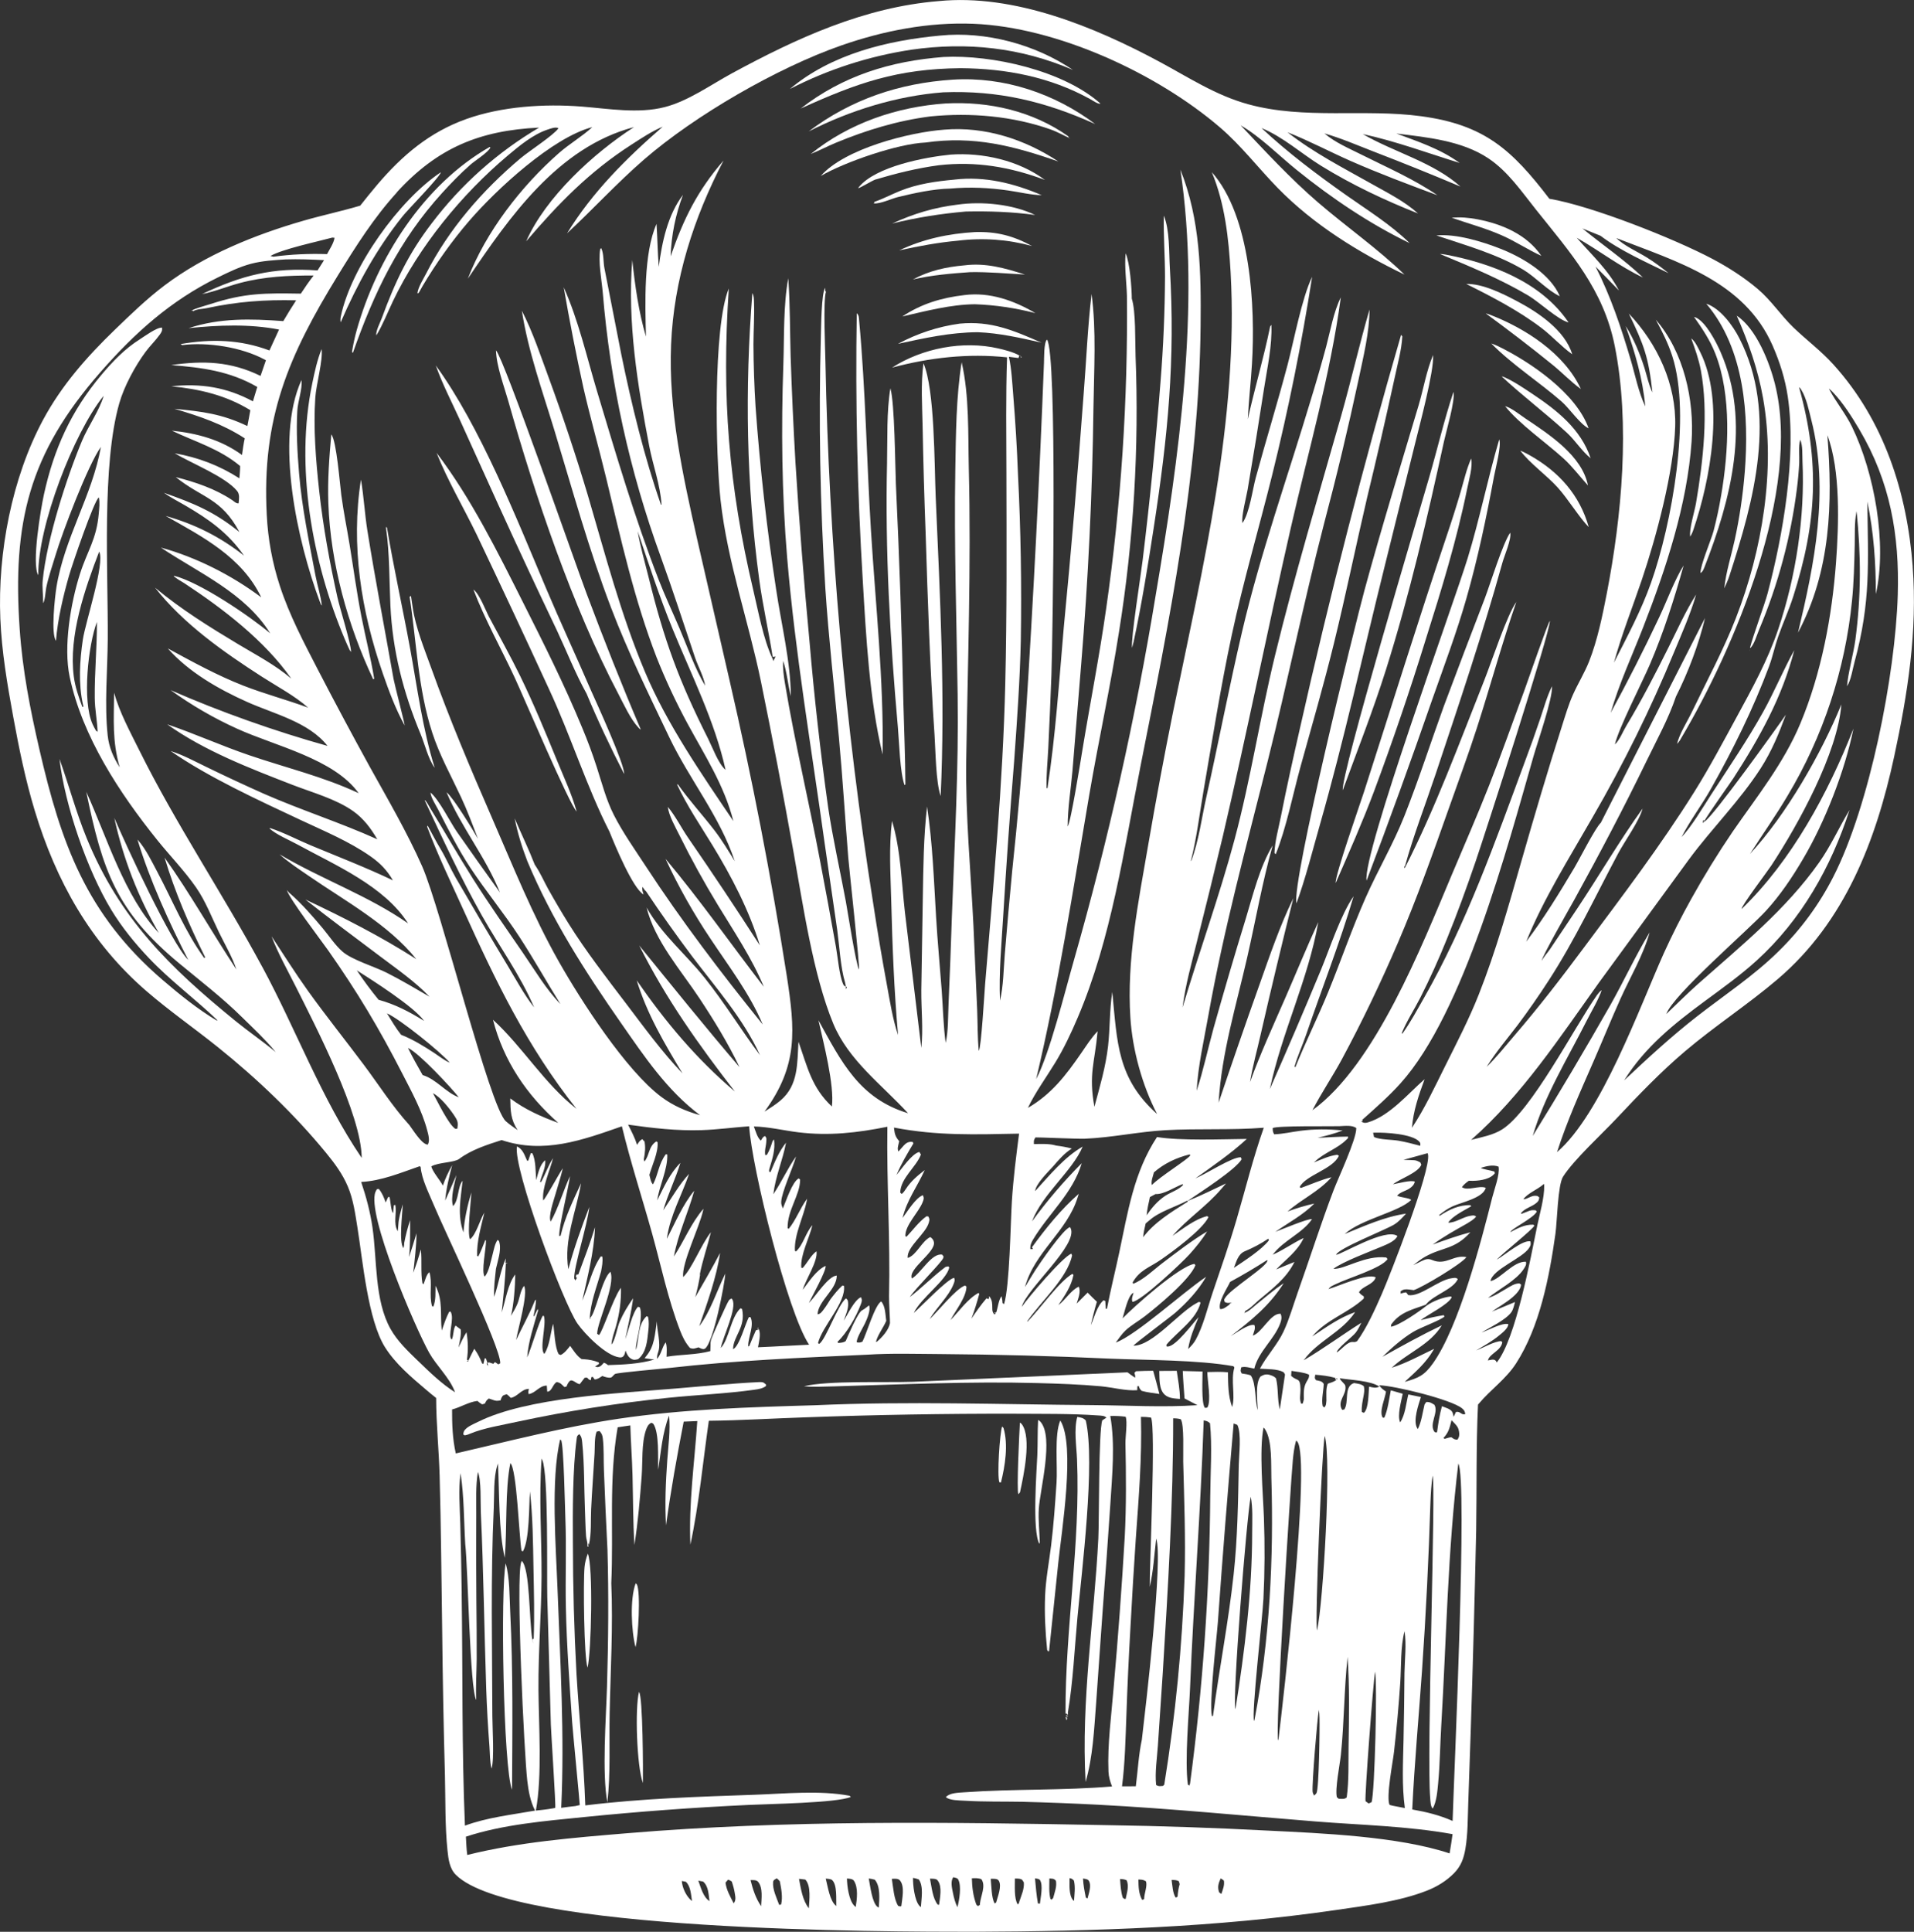 <?xml version="1.0" encoding="UTF-8"?>
<svg id="Layer_1" xmlns="http://www.w3.org/2000/svg" viewBox="0 0 1282.53 1294.18">
  <rect x="0" y="0" width="1282.53" height="1294.18" fill="#333333" stroke="none"/>
  <defs>
    <style>
      .cls-1 {
        fill: #fff;
      }
    </style>
  </defs>
  <path class="cls-1" d="M1172.27,435.79l.55-.5-.52.35s-.02.11-.02.15Z"/>
  <path class="cls-1" d="M507.19,890.15l1.14-.07c-.09-.19-.16-.4-.27-.57l-.87.64Z"/>
  <path class="cls-1" d="M1281.67,379.61c-3.76-49.65-19.17-97.91-53.21-135.48-8.21-9.06-17.8-16.18-26.55-24.57-8.59-8.23-14.89-18.18-24.12-25.99-9.17-7.76-19.56-14.42-30.16-20.04-25.67-13.63-81.38-35.7-109.43-40.37-25.11-32.81-43.41-49.57-85.92-55.3-38.29-5.17-78.12,2.37-115.89-8.02-21.83-6-39.75-17.89-59.43-28.46-43.55-23.41-97.49-45.67-147.97-40.65-49.83,4.04-95.03,24.8-138.44,48.33-14.32,7.76-29.32,18.62-45.11,22.68-17.76,4.57-37.67,1.06-55.65-.35-25.05-1.97-53.46-.13-77.18,8.3-24.73,8.79-43.04,24.34-59.84,44.08-3.88,4.61-7.68,9.28-11.41,14.01-12.59,3.75-25.45,6.44-38.06,10.09-32.54,9.4-65.89,22.84-93.04,43.34-11.9,8.98-22.74,19.48-33.45,29.83-18.72,18.1-35.49,37.07-47.93,60.19C7.98,320.13-1.6,370.18.22,414.4c.91,22.15,4.65,44.03,8.64,65.8,3.86,21.08,8.19,42.27,14.4,62.8,14.28,47.16,37.23,88.48,74.95,121.05,15.34,13.25,32.06,24.86,47.86,37.54,26.13,20.97,51.22,44.9,72.48,70.83,5.72,6.97,10.97,14.06,14.5,22.41,3.75,8.86,4.97,18.3,6.49,27.73,3.51,21.88,6.96,61.69,18.44,80,7,11.15,17.67,20.11,27.62,28.55,2.17,1.87,4.39,3.69,6.65,5.45.03,17.47,1.86,34.85,2.34,52.3.96,34.4,1.18,68.92,1.7,103.33.34,32.44.96,64.88,1.85,97.31.4,16.54,0,33.61,1.7,50.05.6,5.8,1.33,12.18,5.6,16.45,38.12,38.14,287.86,38.15,346.89,38.17,81.05-.31,162.75-2.88,243.03-14.59,19.84-2.9,42.05-5.62,60.78-12.95,6.73-2.64,13.01-6.46,18.1-11.62,4.8-4.87,6.62-10.01,7.73-16.66,1.65-9.84,1.5-20.32,1.87-30.28l1.68-48.95c1.45-44.55,2.66-89.11,3.63-133.67.47-28.14-.1-56.29,1.23-84.41l.75-.9c7.92-9.35,17.98-16.24,24.73-26.69,15.93-24.66,22.33-58,26.4-86.81,1.15-8.11,1.54-32.74,5.12-38.36,7.26-11.37,25.82-28.33,35.74-38.88,14.76-15.72,29.61-31.21,46.07-45.18,20.01-16.97,42.1-31.26,62.05-48.28,44.97-38.36,65.84-92.78,78.01-149.11,9.1-42.15,15.65-84,12.38-127.24ZM1060.28,153.01l12.18,4.94c13.06,9.94,30.79,17.76,45.58,25.05-4.66-3.79-9.34-7.29-14.45-10.46-6.25-3.88-15.43-7.94-20.52-13.04,40.59,15.81,85.83,28.83,104.74,72.08,4.77,10.91,8.38,22.26,10.13,34.05,5.96,40.1-3.21,93.1-13.52,131.95-1.95,7.36-9.99,29.03-11.78,36.41l.36.06c2.6-2.69,4.23-8.64,5.76-12.27,3.18-7.53,6.09-15.16,8.74-22.89,2.65-7.73,5.04-15.55,7.15-23.44,2.12-7.89,3.96-15.85,5.53-23.87,1.57-8.02,2.87-16.09,3.89-24.2.73-5.69,1.24-11.41,1.55-17.14.21-4.74-.6-11.18.66-15.63,1.8,3.6,1.34,10.42,1.53,14.51,1.7,37.29-4.36,77.06-16.24,112.41-6.96,20.71-17.51,39.79-27.91,58.92-9.14,16.8-18.1,33.7-28.25,49.92-22.59,36.12-48.36,69.99-73.8,104.12-15.48,20.78-30.31,40.09-47.27,59.77-5.89,6.83-11.64,14.19-18.13,20.44l.65-1.04c5.97-9.42,13.4-18.11,20.15-26.99,7.24-9.68,14.14-19.6,20.7-29.75,17.65-27.19,31.37-56.63,46.59-85.17,4.41-8.28,14.3-21.91,16.34-30.04-15.49,21.61-29.04,44.86-43.79,67l-18.11,27.03c-1.63,2.44-4.49,5.47-5.67,8-.05-2.66,19.03-35.86,21.85-40.98,16.93-30.72,33.12-61.46,48.44-93.02,6.83-14.07,14.65-28.17,19.64-43.04,8.14-16.05,15.35-35.16,19.5-52.67l-69.82,137.15c-3.84,3.65-14.18,24.2-17.78,30.26-9.88,16.63-20.52,34.01-32.24,49.43,11.46-28.48,29.17-56.57,44.47-83.3,10.33-17.8,20.05-35.93,29.16-54.38,9.11-18.45,17.59-37.19,25.44-56.22,5.27-12.67,10.99-25.48,14.81-38.67-7.04,11.12-12.47,23.32-18.34,35.08-8.95,17.94-18.11,35.74-28.45,52.91-2.3,3.82-4.47,9.53-7.65,12.46,2.37-10.56,18.33-41.7,23.44-53.59,9.24-21.52,16.32-43.84,22.63-66.36-6.01,9.51-11.42,24.34-16.41,34.82-10.2,21.64-21.02,42.96-32.48,63.95,5.58-19.37,14.33-38.24,21.66-57.03,15.31-39.25,29.64-82.42,32.55-124.75,1.92-27.92-5.24-60.04-23.97-81.6,4.31,7.93,8.3,15.87,11.07,24.49,12.77,39.77-.35,112.53-14.27,151.76-6.58,18.55-15.92,36.02-24.86,53.51,5.17-18.82,12.5-37.22,18.75-55.71,9.7-28.7,21.35-72.23,22.29-102.4.88-28.24-11.89-55.53-31.07-75.79,10.14,21.07,13.22,29.16,15.84,52.89-2.48-5.02-3.65-11.03-5.34-16.37-3.02-9.51-7.22-19.7-12.6-28.13,6.27,17.73,11.38,35.04,13.14,53.86-4.57-9.55-6.85-21.4-9.88-31.59-6.34-21.36-13.31-42.22-23.45-62.1,5.29,5.29,10.51,10.64,15.68,16.06-7.12-13.82-18.21-23.83-28.29-35.37,15.03,8.48,28.73,19.24,44.39,26.63-12.61-12.06-27.16-21.88-40.61-32.91ZM265.89,128.84c27.23-29.81,55.54-41.46,95.35-43.35-3.47,2.05-6.89,4.18-10.26,6.39-3.37,2.21-6.68,4.51-9.94,6.88-3.26,2.38-6.46,4.83-9.59,7.36-3.14,2.53-6.21,5.14-9.23,7.82-3.01,2.68-5.96,5.43-8.83,8.26-2.88,2.82-5.69,5.72-8.42,8.68-2.74,2.96-5.4,5.99-7.99,9.08-2.59,3.09-5.1,6.24-7.54,9.45-15.81,20.58-24.79,39.66-33.64,63.81-1.15,3.13-4.05,8.45-3.65,11.52,4.35-7.12,7.52-15.36,11.13-22.91,17.58-36.81,46-71.57,77.07-97.71,7.71-6.49,16.97-14.16,26.62-17.32,2.15-.7,5.22-1.96,7.28-.9-3.47,4.86-19.47,15.11-25.49,20.17-25.61,21.6-47.99,47.3-63.25,77.27-1.86,3.65-5.47,9.24-5.8,13.21l.88-.34c.82-1.53,1.67-3.04,2.55-4.53,8.94-15.1,19.79-30.4,31.25-43.68,18.21-21.11,55.9-55.95,82.51-62.84-6.91,6.34-15.27,11.14-22.34,17.35-25.2,22.13-48.96,52.7-61.08,84.21,27.77-41.18,60.38-88.14,111.35-101.56-27.04,17.41-59.23,46.95-72.26,76.52,21.45-25.14,42.39-46.68,70.48-64.73,6.75-4.33,13.61-8.97,21.03-12.07-24.38,21.15-47.09,43.75-64.11,71.44,17.46-16.18,33.51-33.77,51.52-49.39,34.26-29.72,89.43-61.55,132.24-76.49,28.33-9.88,58.49-15.73,88.6-14.51,55.89,2.26,122.73,33.08,165.09,69.36,14.38,12.32,25.57,27.11,38.71,40.58,23.98,24.58,54.25,43.29,85.04,58.11-18.07-17.47-38.95-32.01-57.99-48.39-18.48-15.89-35.11-33.97-51.85-51.65,13.33,7.73,25.55,20.22,37.6,29.95,23.15,18.69,48.8,36.05,75.64,48.98-12.59-12.42-28.26-22.06-42.67-32.24-19.79-13.98-38.86-28.29-56.6-44.85,14.34,5.81,26.9,17.25,40.08,25.37,20.43,12.59,42.51,23.04,64.81,31.85-8.96-8.07-19.91-13.55-30.36-19.42-19.37-10.9-39.59-21.22-57.12-35,14.35,5.65,28.18,13.02,42.32,19.25,19.11,8.42,38.61,15.69,58.17,22.98-15.96-10.94-33.9-18.69-51.14-27.33-8.18-4.1-17.62-8.11-24.57-14.1,11.1,3.18,21.89,7.85,32.65,12.03,19.62,7.55,39.11,15.41,58.49,23.58-18.29-16.37-44.41-22.96-65.47-35.18,21.92,4.72,43.51,12.74,64.93,19.35-13.03-9.47-27.47-14.12-42.38-19.71,20.6,2.53,43.85,4.78,61.55,16.57,13.18,8.78,22.31,22.3,32.04,34.49,23.06,28.89,45.16,53.39,52.71,91.21,10.44,52.34,4.72,114.11-5.36,166.05-2.88,14.81-6.22,31.09-11.74,45.14-3.05,7.76-7.51,14.9-10.91,22.5-2.94,6.57-5.04,13.75-7.23,20.61-9.59,29.95-18.52,60.26-27.19,90.49-8.7,30.3-17.14,60.6-28.76,89.96-6.51,16.44-14.66,32.09-22.53,47.91-6.89,13.84-13.63,28.28-22.17,41.2.9-11.41,4.54-21.93,8.49-32.58-11.08,9.65-23.29,24.49-37.89,28.9-2,.6-2.85.47-4.62-.53l1.09-.45-.42-.65c8.82-7.87,17.87-15.78,25.77-24.58,42.29-47.12,71.32-157.28,89-218.9,2.91-10.13,12.89-38.6,12.45-47.07-3.35,6.66-5.38,14.3-7.78,21.35-3.31,9.82-6.79,19.58-10.44,29.28-19.89,53.75-39.19,108.57-67.74,158.47-4.58,8-8.9,16.1-14.26,23.61l-.48-.27c3.35-8.22,8.39-15.81,12.43-23.74,6.48-12.82,12.4-25.89,17.76-39.22,6.96-17,13.24-34.42,19.21-51.8,5.77-16.79,50.36-154.69,49.85-161.44-1.43,1.51-14.81,40.42-17.05,46.49-7.85,21.31-15.39,42.78-23.72,63.9-8,20.29-16.78,40.32-25.25,60.41-19.7,46.76-51.02,126.64-93.07,157.04,5.99-11.63,13.45-22.54,19.67-34.07,13.59-25.19,26.34-51.89,37.63-78.2,12.72-29.64,23.39-59.65,34.11-90.03,6.37-18.07,13.07-36.08,18.94-54.32,8.95-27.85,16.69-56.29,26.26-83.9-6.18,8.51-16.66,40.34-21.37,52.19-16.8,42.23-32.72,85.71-53.41,126.19l-.45-1.07.61-.24c5.69-20.69,13.73-41.29,20.53-61.68,15.74-47.19,31.52-93.94,44.82-141.89,1.21-4.34,6.21-15.87,5.15-19.9-4.94,7.14-13.15,33.72-16.97,43.9-9.28,24.05-18.44,48.14-27.47,72.29-8.89,24.53-16.85,49.35-26.46,73.63-7.53,19.01-17.83,36.29-26.04,54.9-9.13,20.67-16.5,42.26-25.07,63.2-6.93,16.91-15.1,33.26-21.93,50.2l-.57-.5c2.14-7.33,5.28-14.01,7.74-21.19,10.58-30.92,22.6-61.55,31.86-92.88-8.58,12.26-15.92,34.89-21.86,49.23-11.11,26.78-22.54,53.43-34.27,79.94,7.95-37.8,25.86-73.76,32.45-111.86-7.65,16.58-14.55,33.5-21.85,50.24-8.25,18.93-16.83,37.52-23.89,56.95,1.73-10.74,4.79-21.38,7.16-32.01,6.98-30.48,14.26-60.88,21.87-91.2-9.12,18.73-15.85,38.63-22.8,58.24-9.32,26.17-18.41,52.43-27.27,78.76,2.01-33.4,11.74-64.83,19.15-97.28,5.74-25.13,10.08-50.27,17.09-75.12-8.78,14.74-13.05,32.68-18.02,49.03-7.5,24.38-14.69,48.86-21.59,73.42-3.85,13.94-6.83,28.27-11.36,41.99.93-16.68,4.9-33.82,7.83-50.28,10.28-57.69,25.54-113.79,39.79-170.54,13.19-52.53,23.94-105.68,37.51-158.14,8.59-32.37,16.39-64.94,23.41-97.69,3.12-14.92,7.27-31.46,7.31-46.75-6.82,23.45-12.24,47.37-18.92,70.89-15.24,53.67-31.32,107.04-44.5,161.28-9.93,40.87-16.19,82.52-27.09,123.16-10.13,37.76-23.59,74.82-34.79,112.32,1.86-14.92,6.12-29.82,9.72-44.42,5.94-23.5,11.72-47.04,17.34-70.61,16.03-68.69,29.86-137.86,45.55-206.63,11.64-51.04,26.49-102.23,33.45-154.16-4.86,9.82-6.99,22.4-9.81,33-3.16,11.72-6.52,23.38-10.09,34.99-15.53,51.9-33.97,103.43-46.3,156.18-8.62,36.86-15.72,74-23.97,110.93-3.17,14.2-4.94,28.97-10.1,42.6l-.15-.37c3.89-15.25,5.8-31.5,8.48-47.04,5.97-34.62,11.46-69.45,18.82-103.81,7.76-36.24,18.32-71.92,27.24-107.89,10.82-43.72,19.7-87.84,26.66-132.34-6.95,14.39-12.1,42.46-16.44,58.9-6.68,25.32-14.42,50.3-21.29,75.53-2.28,8.36-4.15,23.66-8.95,30.53-.93-4.09,2.64-17.57,3.45-22.37,3.87-22.61,7.55-45.25,11.04-67.92,2.12-13.7,5.49-28.62,4.87-42.46-.77,1-.73.69-.94,1.7-4.26,20.66-10.25,40.9-14.86,61.51.63-12.38,2.06-24.73,2.81-37.11,2.31-38.12-.72-98.88-26.92-128.43,8.78,20.99,11.34,44.56,12.61,67.15,5.47,97.77-18.78,198.39-38.39,293.6-6.09,30.1-11.73,60.28-16.93,90.54-6.55,37.82-14.34,76.59-11.85,115.2,1.38,21.52,7.95,45.37,17.91,64.53-26.8-23.91-26.72-47.99-30.03-81.76-1.88,11.92-1.48,24.21-2.83,36.23-1.56,13.84-5.55,27.3-9.17,40.7-3.97-21.99.24-29.46,2.08-49.83l.07-.81c-4.26,4.44-7.53,9.66-11.02,14.71-10.22,14.8-19.91,27.5-35.69,36.64,5.04-10.55,12.33-20.45,18.42-30.46,5.76-9.47,10.57-19.7,14.91-29.89,22.59-52.91,31.06-112.69,42.18-168.83,19.31-97.42,39.23-194.97,40.22-294.69.36-35.69-.07-71.08-13.56-104.74,13.75,90.71-1.21,194.94-16.47,284.81-6.76,41.29-14.72,82.35-23.86,123.18-9.15,40.83-19.47,81.36-30.96,121.59-5.65,19.6-16.35,62.95-25.35,79.78,15.19-64.06,24.53-125.89,35.61-190.52,6.26-36.52,14.22-72.75,19.96-109.37,2.44-15.25,4.5-30.56,6.18-45.92,1.68-15.36,2.99-30.75,3.91-46.17.92-15.42,1.46-30.86,1.62-46.3.16-15.45-.06-30.89-.66-46.33-.35-9.84.23-29.7-2.52-38.28-.06-7.05-1.25-24.02-4.13-30.37-.89,9.07.62,19.2.87,28.37.35,35.02-.63,70-2.94,104.95-2.32,34.94-5.96,69.75-10.93,104.42-4.56,32.19-10.95,64.34-16.2,96.45-1.09,6.64-7.53,47.01-9.64,49.78.04-12.44,2.12-24.88,3.22-37.27l5.81-71.08c4.76-57.38,7.51-114.86,8.25-172.44.34-24.44,2.02-51.84-1.27-75.92-2.62,22.03-3.5,44.46-5.27,66.59-3.87,52.41-8.32,104.76-13.37,157.07-3.11,35.61-5.44,72.1-10.91,107.41l-.64-.06c-.19-9,.77-18.11,1.21-27.11.79-16.39,1.49-32.78,2.1-49.18.86-27.19,3.94-215.76-2.99-224.19-2.17,1.98-1.86,12.37-2.01,15.49-3.07,79.1-7.13,158.15-12.18,237.15-2.44,34.66-5.49,69.27-9.17,103.82-1.76,18.38-3.4,36.78-4.91,55.18-.85,10.18-.87,21.33-3.23,31.25-.8-18.59,1.01-37.69,2.13-56.26,2.11-34.85,4.57-69.68,7.38-104.48,1.92-26.86,3.86-53.85,4.45-80.78.6-36.94-.03-73.86-1.88-110.75-.68-17.89-1.75-35.75-3.21-53.6-.69-8.3-1.08-17.37-2.9-25.49l6.42.81.56-1.67c-3.79-2.32-10.57-3.96-14.09-4.76-23.6-5.4-50.85-.21-71.18,12.88,25.16-6.77,51.11-9.67,77.06-6.9-.9,25.94-.48,51.92-.43,77.87.09,46.73.35,93.77-.76,140.47-1.6,67.56-7.95,134.53-13.53,201.81-.42,5.11-2.58,42.82-4.22,44.42-.89-9.03-.72-18.35-1.08-27.43l-2.49-56.31c-1.8-36.8-5.43-74.23-4.85-111.05,1.03-65.11,3.32-130.12,1.74-195.26-.56-22.98.4-48.83-4.8-71.23-3.74,23.48-3.84,48.22-4.25,71.98-.86,50.2.84,100.51,1.57,150.71.72,49.52-2.01,98.82-3.85,148.27-.64,19.53-1.38,39.06-2.23,58.58-.41,8.51-.09,18.15-1.95,26.46-1.59-11.61-1.78-23.43-2.65-35.12-1.23-16.47-2.81-32.88-3.78-49.37-1.46-24.68-2.36-49.4-6.03-73.88-2.37,20.38-2.51,40.69-2.86,61.17l-1.01,61.85c-.11,12.78,1.4,26.03,0,38.71l-10.97-90.83c-2.26-19.82-2.82-42.17-8.66-61.26-2.18,17.75-.97,35.98-.51,53.83.76,29.97,1.91,59.74,4.57,89.62-3.6-10.64-5.35-22.03-7.38-33.07-3.4-18.36-6.5-36.77-9.3-55.23-4.73-30.01-8.95-60.1-12.65-90.25-3.7-30.16-6.89-60.37-9.55-90.64-2.67-30.26-4.82-60.57-6.45-90.91-1.63-30.34-2.74-60.7-3.34-91.08-.15-8.92-1.57-40.01.32-46.76l-.48-.8.02-1.84c-2.61,3.32-2.71,26.73-2.9,32-1.56,56.51-.57,112.98,2.99,169.4,2.2,33.39,6.03,66.59,9.09,99.9,2.47,26.83,4.11,53.75,6.28,80.6.59,7.23,7.92,73.67,7.17,74.83-2.15-3.9-7.62-39.24-8.83-45.74-3.88-20.91-8.65-41.63-11.8-62.69-5.2-37.1-9.38-74.32-12.55-111.66-3.76-39.81-6.89-79.68-9.39-119.59-1.37-23.76-2.45-47.54-3.24-71.33-.49-17.4-.34-34.77-1.58-52.14-3.38,18.33-2.64,39.03-3.29,57.68-1.5,42.83-1.05,86.86,2.55,129.58,5.39,64.01,16.3,127.58,25.11,191.17l8.45,58.3c1.45,10.7,2.2,24.97,5.21,34.98.29.96.41,1.89.46,2.84.24.08.51.17.83.28l-.78,1.53c.02-.62,0-1.21-.04-1.81-.81-.28-1.24-.54-1.73-1.65-2.64-6.06-3.6-18.17-4.84-25.05-3.39-19.02-6.89-38.03-10.51-57.01-7.47-39.89-16.97-79.32-23.63-119.4-.84-5.07-1.53-9.98-1.24-15.13,2.64,7.63,3.17,15.91,5.2,23.72-.24-23.63-6.44-48.28-9.9-71.69-6.22-40.58-10.81-81.35-13.77-122.29-.87-13.94-1.35-27.89-1.42-41.85.04-9.3.71-18.68.38-27.97-.07-2.16,0-4.37-1.11-6.29-5.07,64.42-4.05,127.76,4.6,191.86,2.35,17.4,6.33,34.55,9.03,51.89l1.93-.24-1.52,3.05c-.11-.43-.18-.88-.33-1.3-.1-.3-.29-.56-.42-.85-5.95-12.79-9.28-31.08-12.54-44.86-16.71-70.69-21.37-130.04-16.52-202.64-10.71,25.8-8.8,112.35-5.52,141.83,4.63,41.59,18.65,80.72,27.05,121.47,7.75,37.88,15.01,75.86,21.78,113.92,6.38,35.44,13.18,82.75,26.72,115.36,10.21,24.58,32.57,40.91,50.08,59.96-32.55-9.86-44.56-34.18-60.05-62.31,3.35,14.98,10.82,43.47,9.01,57.81-13.65-12.78-16.38-26.52-22.38-43.39-.91,14.43.05,28.99-11.96,39.28-3.29,2.82-7.19,5.23-10.83,7.56,22.71-30.98,20.53-54.77,14.91-91.21-10.44-66.44-23.22-132.42-38.36-197.95l-21.75-94.72c-9.5-42.51-19.23-86.26-17.38-130.09,1.84-43.55,15.12-84.79,35.14-123.2-17.57,20.31-26.75,39.01-35.46,64.16.12-3.52.39-7.03.8-10.52.41-3.5.97-6.97,1.66-10.42.7-3.45,1.53-6.87,2.51-10.25.98-3.38,2.09-6.72,3.34-10.01-10.29,13.41-14.11,31.86-16.25,48.27-.73-9.6-.86-19.2-1.49-28.8-8.77,19.73-7.63,53.75-7.07,75.5-4.85-16.13-7.41-34.6-9.18-51.31-3.33,41.88,3.49,83.61,11.36,124.65,2.43,12.68,7.5,26.38,8.24,39.17l-.36.16c-11.06-31.51-19.82-67.6-26.52-100.37l-11.38-58.17c-.83-4.08-.35-9.7-2.13-13.34l-.68.39c-1.43,9.05.89,20.21,1.71,29.45.62,7.53,1.37,15.05,2.24,22.56.87,7.51,1.87,15,2.99,22.47,1.12,7.47,2.37,14.93,3.74,22.36,1.37,7.43,2.87,14.84,4.49,22.22,1.62,7.38,3.36,14.74,5.23,22.06,1.87,7.32,3.85,14.61,5.96,21.87,2.11,7.26,4.34,14.48,6.69,21.66,2.35,7.18,4.82,14.33,7.41,21.43,8.16,22.49,15.47,45.2,23.11,67.87,1.94,5.76,5.93,12.91,6.73,18.76-6.98-11.78-11.76-25.77-17.15-38.38-4.66-10.91-9.77-21.75-14.06-32.81-15.97-41.23-28.52-83.78-41.23-126.1-6.96-23.19-12.43-47.53-22.33-69.65,3.91,22.6,8.32,45.09,13.23,67.49,4.67,20.31,10.41,40.37,15.3,60.63,9.8,40.63,18.62,80.74,33.72,119.87,6.02,15.15,12.91,29.9,20.66,44.24,11.6,21.37,24.69,41.54,30.76,65.39-21.32-31.57-44.49-64.92-59.3-100.15-16.19-38.51-26.49-78.32-38.25-118.26-7.86-26.28-16.51-52.29-25.95-78.04-5.61-15.16-10.83-31.07-18.22-45.46,4.17,27.16,13.93,54.14,21.9,80.42,12.01,39.59,23.13,79.89,37.88,118.55,11.3,29.62,25.28,58.05,38.92,86.64,13.57,28.45,34,53.12,43.97,83.2-4.33-7.07-8.62-14.19-13.68-20.77-7.99-10.37-16.78-19.91-24.36-30.63l-.68-.07c6.8,14.54,15.44,27.14,23.77,40.77,12.74,20.85,24.63,43.63,31.73,67.07-15.62-24.29-31.63-48.31-48.03-72.08-4.59-6.66-8.49-14.62-13.63-20.72.74,6.04,5.18,13.71,7.9,19.21,7.86,15.86,16.39,31.36,25.6,46.48,10.71,17.63,22.94,35.75,30.81,54.85-21.94-28.45-42.76-58.25-65.85-85.75,4.34,9.35,9.05,18.52,14.11,27.5,5.06,8.98,10.46,17.76,16.21,26.32,12.37,18.64,26.09,36.46,34.83,57.21-27.68-34.28-54.35-69.29-78.45-106.17-7.32-11.21-15.26-22.33-21.33-34.28-5.11-10.05-7.97-21.24-11.41-31.94-2.9-9.03-6.2-17.91-9.88-26.65-11.77-28.51-25.63-56.11-39.49-83.64-17.18-34.14-34.82-69.81-58-100.33,7.42,18.63,18.15,36.75,26.92,54.86,16.39,34.42,32.55,68.94,48.49,103.57,14.42,30.95,25.26,65.55,40.47,95.38,3.65,9.11,15.6,37.93,22.83,42.09-.48-1.81-1.23-3.27-.66-5.09.66.93,1.41,2.35,2.35,2.98,9.91,14.83,20.21,29.37,30.92,43.63,15.93,21.06,34.43,41.96,45.41,66.14-12.71-16.98-23.66-35-36.94-51.65-13.01-16.3-28.67-28.93-39.07-47.31,5.63,22.54,22.76,41.7,35.42,60.81,9.74,14.71,19.25,30.21,26.85,46.13-22.94-26.78-44.96-54.16-67.2-81.52,17.67,35.36,40,66.79,64.13,97.9-25.88-21.97-46.59-46.71-65.8-74.5,7.03,22.9,18.46,41.98,30.65,62.32-13.74-14.42-25.65-30.8-37.68-46.64-13.34-17.57-26.91-35.01-38.63-53.72-4.79-7.69-9.38-15.49-13.79-23.4-2.72-4.94-5.09-10.41-8.21-15.09l-.67-1c-4.06-10.44-9.07-20.68-13.45-31.01,1.98,9.98,4.84,19.14,8.47,28.64,16.32,39.07,38.69,73.93,62.8,108.5,15.73,22.55,30.67,44.99,52.95,61.73-9.52-2.68-18-6.32-25.98-12.27-23.63-17.62-53.76-64.36-68.5-90.36-17.74-31.29-31.01-64.62-45.35-97.5-14.34-32.89-28.08-65.39-40.21-99.2-4.73-13.18-10.58-27.26-12.56-41.14l-1.08-7.26c-.22-.15-.34-.23-.45-.3l.27.62-.79-.09c4.72,30.53,5.57,61.63,15.2,91.26,4.92,15.13,12.58,28.8,19.27,43.14,4.23,9.07,7.79,18.54,11.35,27.9-3.38-5.91-16.41-27.46-21.04-31.13,9.83,23.46,26.26,43.44,35.79,67.15-9.74-13.52-19.39-27.12-28.94-40.78-4.5-6.57-12.01-21.65-17.59-26.18.13,3.24,3.75,8.71,5.27,11.71,6.52,12.91,13.41,26.49,21.35,38.56,10.42,15.82,22.54,30.43,32.92,46.38,9.59,14.74,18.2,30.11,27.51,45.04-9.67-9.94-17.28-22.88-25.16-34.33-11.23-16.31-22.64-32.58-33.25-49.29-9.92-15.64-19.12-31.75-28.81-47.53-.65-1.06-2.71-5.23-3.81-5.5,12.2,26.13,24.21,52.1,38.36,77.27,11.43,20.34,25.93,40.16,35.03,61.63-6.76-8.61-11.95-18.41-17.61-27.78-11.81-19.58-23.43-39.27-34.88-59.06-3.67-6.43-6.6-13.35-10.39-19.65-3.01-5-5.68-10.23-8.49-15.35l-.29.86c7.18,19.1,15.92,37.15,24.32,55.7,21.82,48.22,42.69,91.49,75.74,133.2-21.52-16.77-35.94-41.36-55.95-59.65,7.05,27.53,22.6,50.41,43.77,69.12-11.61-4.26-22.29-8.95-32.2-16.43.17,8.39.22,13.95,4.91,21.24-2.65-1.9-5.44-3.77-7.88-5.94-10.81-9.57-43.49-142.32-56.06-170.77-10.04-22.73-22.84-44.59-34.89-66.3-11.91-21.64-23.56-43.43-34.93-65.36-9.48-18.35-19.09-36.47-25.53-56.19-1.26-3.85-2.39-7.74-3.39-11.66-1-3.93-1.87-7.88-2.6-11.86-.73-3.98-1.34-7.99-1.8-12.01-.47-4.02-.8-8.06-.99-12.1-3.42-64.77,14.55-106.58,47.77-160.57,11.93-19.39,24.07-38.6,39.49-55.49ZM917.43,928.95c-.52,4.27-.21,14.77-3.51,17.56l-1.37-.54c-.39-3.78.64-7.74,1.27-11.47.35-2.19.56-3.61.06-5.81-1.88-1.59-4.23-1.71-6.58-2.12-7.04,2.26-3.16,12.83-6.54,17.72l-1.42.23c-3.66-5.94,3.19-10.09,2.16-16.03-.27-1.54-2.97-3-3.81-5.16,7.22,1.21,20.84,1.59,26.62,5.63-2.58,1.2-4.22.62-6.88,0ZM919.05,1207.37l-1.96.86-2.07-1.51c-.71-2.61,5.11-79.47,6.38-86.8,1.61,6.95-.18,80.93-2.34,87.45ZM882.55,1092.12l-.05.02c-1.55-3.73,3.3-122.09,5.17-130.17,4.7,14.84-1.06,112.8-5.12,130.15ZM882.17,1201.25c-.4.66-1.06,1.13-1.59,1.69-.48-.87-.92-1.6-1.03-2.62-.52-4.93,3.12-49.38,4.21-54.86.28,1.85.35,3.68.41,5.55.21,6.35-.33,47.44-2.01,50.24ZM888.78,938.47c-.24,1.96-.03,2.93-1.38,4.47l-1.09-.91c-.98-4.67.58-10.1.7-14.9-1.3-2.07-2.85-1.9-5.16-2.49-1.22-1.57-.75-1.77-.53-3.66,4.6.37,8.78.83,13.24,2.09l.68,1.56c.21-.16.45-.3.63-.49l-.96-.94,1.37.54-.97,1.01-.05-.12c-1.53,1.19-3.68,1.71-5.49,2.36-1.46,3.21-.92,7.96-.97,11.47ZM898.49,1175.64c2.26-21.85,2.14-43.9,4.5-65.67,1.36,20.01.96,40.02.66,60.06-.17,11.26.29,22.98-1.25,34.14-1.62,1.41-3.24.9-5.33.91l-1.25-1.04c-1.39-5.29,2.01-22,2.67-28.39ZM906.56,899.07c-3.71-.4-7.66,5.17-10.86,7.02.25-2.89,10.44-10.31,12.75-13.32,1.52-1.98,2.65-4.37,3.77-6.6-13.01,8.19-25.41,17.38-38.67,25.16,9.45-13.07,25.53-18.68,34.51-32.31-10.83,3.86-19.23,10.03-28.74,16.34,9.63-11.56,23.94-15.55,34.51-25.4l.05-1.39c-1.42-.94-2.23-1.46-3.26-2.84,2.46-4.29,9.63-4.92,11.22-9.96-5.49-3.06-25.2,6.03-31.65,7.84,1.36-1.98,3.23-2.48,5.35-3.53,7.51-3.74,30.28-10.46,34.24-16.57l-.82-1.05c-14.35-1.71-27.77,8.02-35.5,7.59,6.29-4.8,24.96-11.77,32.93-15.14,3.15-1.34,8.62-3.55,9.99-6.86-7.99-5.74-38.09,12.76-41.12,12.57,1.55-4.27,32.78-16.53,38.84-20.19,3.16-1.91,5.59-4.65,8.05-7.36-14.49,2.13-27.69,8.17-41.15,13.65,11.2-10.05,36.1-14.59,44.65-22.84-1.43-1.43-7.14-1.56-9.46-2.85,1.88-2.33,5.67-3.11,8.2-4.76,1.79-1.16,3.17-2.52,3.66-4.65-2.81-1.21-11.29,1.22-14.65,1.8,4.89-3.86,16.74-7.61,18.99-13.12l-.66-1.56c-1.39-.7-2.51-1.35-4.09-1.46-2.38-.16-4.82-.16-7.21-.25l16.13-4.46c.11.27.27.53.33.82,2.07,10.7-25.27,80.42-30.95,93.47-4.37,10.04-10.17,22.84-16.57,31.64-1.12.57-1.51.71-2.81.56ZM873.67,937.54c-.14.97-.5,1.87-.8,2.8l-.93.07c-1.43-2.82-.45-6.48-.51-9.57-.17-8.59-2.12-5.1-6.28-9.15l.22-3.26c3.88.61,8.14.91,11.75,2.5.28,2.04-.69,3.12-1.69,4.9-2.14,3.8-1.79,7.47-1.76,11.72ZM846.92,1016.76c-.58-16.09-3.26-45.38-.26-60.39.55.51.64.54,1.1,1.28,4.84,7.66,3.88,23.5,4.15,32.4,1.65,54.05-1.14,108.68-11.25,161.91l-.35,1.11c-1.79-5.53,5.67-69.35,6.29-81.98.9-18.21.97-36.11.32-54.32ZM851.08,921.18c-2.6-.77-4.17-.31-6.45,1-3.75,4.83-1.92,16.58-1.91,22.56-1.92-6.56-.98-17.61-4.43-23.02-.57-.89-5.06-1.32-6.24-1.57-1.1-1.9-.69-2.02-.34-4.09,2.48-.85,6.2.37,8.76.84,2.9-11.62,13.25-19.37,17.35-30.23.84-2.21,1.3-4.32.26-6.54-6.8-.41-12.4,12.73-18.61,14.68.63-2.44,2-4.74,1.08-7.11-3.8-1-12.33,5.44-15.91,7.49,14.12-10.95,25.83-20.25,35.56-35.53-6.49,4.38-12.48,9.51-18.55,14.44-2.43,2.01-4.86,4.45-7.87,5.5l.79-1.44c3.11-1.42,6.24-4.89,8.88-7.11,9.23-7.8,18.51-14.57,23.95-25.63-4.1,1.62-8.16,3.35-12.24,5.03,6.56-6.84,14.35-12.24,18.38-21.06-7.16,3.3-13.49,8.08-20.74,11.2,7.35-9.79,19.75-14.13,26.37-23.84-2.46-.63-21.04,7.24-24.6,8.51,9-6.3,18.29-11.07,26.14-18.94-6.21,1.35-11.99,3.13-17.95,5.33,9.6-8.43,20.81-13.26,29.47-23-7.21,1.79-13.57,4.74-20.52,7.21l-.83-.59c3.94-8.01,22.29-11.9,26.28-20.99l-1.13-.67c-5.6.75-10.4,3.08-15.61,5.16.33-.3.65-.58.98-.88,6.24-5.8,14.94-8.46,20.8-14.37,1.29-1.3,1.08-.66,1.07-2.08-6.8.08-13.61.5-20.4.84,5.73-1.41,11.33-2.79,16.83-4.93-9.51-.95-18.67-1.03-28.18.19-5.91.76-11.77,2.16-17.74,2.37-.91-1.67-.9-2.3-.97-4.14,2.49-1.74,39.13-1.1,44.7-1.31,3.27-.13,8.66-.87,11.31,1.29.18,7.43-12.19,33.65-15.3,41.86-8.53,22.53-15.85,45.49-23.9,68.19-3.05,8.61-5.67,17.93-9.51,26.2-4.09,8.82-11.26,16.23-15.87,24.94,4.95.35,11.41.02,15.81,2.3.34.56.86,1.04,1,1.67.05.24-3.16,20.77-3.48,23.32-1.78-6.98-.84-14-2.55-20.84-1.15-1.21-2.36-1.74-3.94-2.2ZM838.07,1002.67c1.51,7.45.99,16.25.98,23.86-.02,39.68-4.98,79.38-11.19,118.54-2.29-5.94,7.5-128.93,10.21-142.4ZM826.62,1054.91c-3.43,31.58-9.61,62.99-13.79,94.51l-.76.43c-1.89-10.11,3.06-51,4.01-63.24,3.16-44.35,6.68-88.68,10.56-132.97l2.46.94c2.9,5.83,1.11,19.92.98,26.57-.46,24.74-.78,49.14-3.46,73.77ZM782.43,902.14c-.25,0-.49-.07-.73-.11l-.11-1.14c7.4-8.87,20.15-16.83,22.9-28.31-1.58-.49-.82-.53-2.51.34-11.96,6.2-29.63,28.69-42.44,28.62.26-1.02,25.18-19.57,28-22.06,8.08-7.13,15.21-14.77,20.68-24.1-15.62,10.42-46.55,38.85-60.58,44.08,2-2.7,4.04-5.74,6.47-8.06,3.74-3.55,8.74-6.28,12.84-9.45,8.54-6.58,30.48-24.72,34.07-34.32l-.68-.89c-10.07,1.51-40.19,28.3-48.12,36.49,1.26-4.05,3.43-14.44,6.7-16.81.2-.15.44-.23.66-.35-.57,2.16-1.54,3.96-.76,6.1,5.66-.32,33.13-26.17,38.07-31.66,4.4-4.89,8.53-9.89,11.97-15.51-10.43,6.23-20.18,13.81-29.84,21.14-5.71,4.33-13.02,11.47-19.73,13.91l-.33-.86c4.72-8.37,11.46-10.1,18.72-15.11,8.11-5.59,28.09-20.25,32.11-28.7l-.87-.66c-8.39,2.1-16.19,8.44-23.29,13.24,9.89-11.39,22.98-19.91,32.83-31.55l3.08-3.58c-8.53,4.01-17.01,8.28-25.77,11.77.04.74.16.45-.66.96-10.12,6.31-21.93,13.62-29.05,23.31.1-3.05,1.01-6.24,1.63-9.23l1.04-.87c.52-.43,1.05-.83,1.56-1.28,6.53-5.82,17.27-8.89,25.22-13.1l.26.13s0,0,0,.01c8.23-5.54,32.48-21.16,36.23-27.88l-.52-1.32c-5.55-.44-23.78,11.42-30.46,14.14,11.45-8.2,24.15-16.88,34.43-26.44-16.83.19-44.38,1.3-60.17-1.27-15.63,23.76-19.55,50.44-25.36,77.69-2.66,12.46-5.78,24.81-8.16,37.33l-.81.08-.32-5.27-1.18-.47c-4.49,3.87-6.11,11.5-8.54,16.74,1.26-5.29,2.51-10.55,4.09-15.75-2.08-2.02-4.21-4.01-6.2-6.12l-7.34,7.35c.99-3.33,3-8.13,1.39-11.33-5.2,2.3-8.96,8.92-13.66,12.38,4.27-6.38,8.65-12.58,10.12-20.26l-.73-.71c-8.59,4.85-22.2,24.04-30.03,31.99l-.26-.16c9.13-13.31,26.81-28.79,30.09-44.15l-.48-1.23c-6.02,2.39-28.82,29.27-33.26,35.67,3.46-12.45,38.04-41.59,32.75-52.78-.11-.22-.26-.42-.4-.63-4.36.95-20.33,24.31-23.28,28.92-2.35,3.72-4.65,7.47-6.9,11.24,6.23-23.31,28.29-37.31,35.3-60.08.15-.5.32-1,.48-1.51l.28-.91c-11.93,10.44-22.07,23.06-31.38,35.85l.76,1.19c-1.6.11-1.56-.1-1.79.15-.32-2.42.52-4.43,1.77-6.52,10.44-17.47,26.65-31,32.62-51.18-12.23,12.33-23.07,25.01-33.33,39.01,7.03-18.58,26.95-33.46,33.96-50.13-12.39,7.16-22.28,19.34-31.87,29.84.46-4.84,8.61-12.79,11.83-16.34,4.03-4.58,7.57-8.91,12.78-12.2-3.54-.95-6.95-1.53-10.58-2-.36-.1-.72-.2-1.08-.29-4.27-1.05-9.36-.74-13.76-.7-.04-2.28-.2-2.61,1.07-4.47.57-.15,28.14,1.08,33,.88,18.17-.74,35.85-4.67,53.84-5.7,22.04-1.26,44.03.09,66.14-1.67-7.13,20.09-12.24,41-18.23,61.46-4.85,16.55-10.58,32.87-16.1,49.2-3.38,10-6.21,22.16-11.27,31.36-1.34,2.43-3.14,4.35-5.12,6.27,1.28-7.63,4-14.33,7.03-21.4-3.94,4.17-15.41,19.9-20.79,19.7ZM774.3,799.96c5.59.29,12.59-4.55,18.02-6.63l.54.38c-2.47,3.12-8.51,5.1-11.96,7.36-5.21,3.42-9.06,8.01-12.56,13.1.38-4.17,1.3-8.15,2.22-12.22l3.74-2ZM773.24,785.4c6.94-6.02,14.98-9.77,23.85-12l.54.58c-1.48,2.69-20.65,14.43-25.76,19.92-.79-2.29.76-6.08,1.37-8.51ZM849.86,829.86l.4,1.09c-4.88,6.36-16.52,13.8-23.43,18.44,1.59-4.11,2.78-9.2,7.23-11.08,5.85-2.48,10.45-4.89,15.8-8.45ZM824.28,858.81c8.47-4.6,16.64-9.41,24.74-14.62l.24.19c.49,3.84-25.18,19.36-28.44,25.33-.8,1.46-.61.84-.12,2.6,1.43.61,1.96.69,3.57.47.45-.06.9-.16,1.35-.24-.37.18-.8.28-1.11.55-.49.42-.75,1.12-1.32,1.4-1.79,1.22-3.35,2.65-5.61,2.53-1.62-4.59,4.64-13.79,6.71-18.21ZM866.33,977.84c.42-4.33.98-8.56,2.15-12.75.26.21.57.38.78.64,9.41,11.47-9.71,176.52-12.59,199.5l-.21.79c-2.2-4.39,8.28-171.74,9.87-188.18ZM920.07,758.88c.47-.02.94-.06,1.41-.07,6.78-.19,24.71.83,29.48,5.94,1.03,1.1.71,1.46.71,2.88-4.82-1.31-9.64-2.56-14.57-3.42-4.73-.82-12.2-.58-16.38-2.44l-.65-2.9ZM667.4,879.6c-.49.8-.14.43-1.2.97-1.15-1.47-1.24-2.33-1.27-4.12-.05-3.27.02-5.21-1.95-7.95l-1.28.63,1.25-.44-.48,1.66-1.45-.54c-3.73,4.32-6.89,8.93-10.1,13.64,2.06-5.43,3.74-10.94,5.25-16.55l-.47-.73c-7.37,4.01-12.96,12.28-18.8,18.23,3.29-6.37,10.64-15.26,10.7-22.48l-.97-.68c-6.15,2.11-18.27,17.47-23.76,22.56,4.54-7.64,12.7-15.18,15.95-23.18.66-1.62,1.25-2.91.5-4.56-4.75.99-21.82,19.05-27.05,23.55,5.1-10.41,21.84-21.65,23.82-30.45l-.65-.78-1.86.38c-8.33,6.22-15.66,13.84-23.95,20.2,3.81-5.92,21.77-23.57,22.47-26.31.31-1.2.04-.96-.82-2.13-7.1-1.21-14.16,12.51-20.26,16-2.75-6.41,15.72-17.28,14.8-24.21-.21-1.56-1.21-2.76-2.46-3.56-5.77,2.75-9.17,12.15-15.11,14.01-.98-7.17,12.25-16.29,14.16-23.79.51-2,.58-2.24-.39-4.03l-1.2-.11c-5.07,3.6-9.04,9.16-13.34,13.68l-.81-.31c-.31-7.34,8.83-15.88,11.57-22.8.76-1.91,1.06-2.77.15-4.69-4.88,1.79-10.36,10.97-13.6,15.28,2.89-12.04,9.86-21.05,14.86-32.11-4.81,3.74-9.18,7.35-12.54,12.51-.9,1.39-1.56,2.42-2.86,3.5l-1.03-.89c.26-9.81,10.64-17.03,13.87-25.51l-1.04-1.73c-4.84.9-12.11,11.6-15.31,15.42,3.1-7.37,7.22-14.33,11.33-21.17l-.5-.94c-.73-.1-1.14-.2-1.92-.07-2.39.4-3.63,1.9-5.13,3.65-.81.95-1.64,1.88-2.48,2.81-.94-1.95-.17-3.84.27-5.85l.25-1.08c-2.33-2.73-3.02-4.5-3.41-8.09-.04-.34-.06-.69-.09-1.03,29.27,5.58,54.32,4.64,83.8,4.06-1.95,15.03-3.87,30.13-4.82,45.26-.93,14.87-1.46,57.06-5.24,68.93l-.99-.6c-.12-1.61-.29-3.08-.68-4.65-1.88,1.97-2.57,7.81-3.46,10.63l-1.93.81,1.66-.24ZM590.48,871.9c-4.21,2.23-9.77,21.42-12.56,26.92-1.51.71-2.17.74-3.81.46-.33-2.7,4.19-9.87,5.51-12.74,1.44-3.12,3.92-8.76,2.72-12.04l-1.96,1.53c-.95.75-1.69,1.29-2.79,1.84-2.73,1.35-9.3,16.83-10.9,20.56-1.53,1.11-3.17,1.11-4.98,1.3l-.56-.71c6.38-6.1,12.49-16.77,15.61-25.08.75-2,1.07-2.93.18-4.88-4.33,1.6-8.93,11.6-11.59,15.69,1.22-3.47,3.28-8.03,2.96-11.71-.15-1.71-.09-2.07-1.45-3.2-5.53,4.4-13.22,27.13-17.91,30.52l-.83-.54c2.81-11.37,18.91-27.19,17.4-38.4l-1.08-.17c-3.03,2.75-5.42,5.84-7.9,9.07-1.47,2.29-2.9,4.73-4.56,6.88-1.21,1.56-2.17,3.12-4.17,3.31.61-9.4,12.87-16.41,12.89-25.97-5.71.31-14.11,13.74-18.15,17.84-.17.17-.34.34-.51.51,1.91-4.03,11.94-22.02,11.16-24.82-6.22,2.8-11.2,10.68-15.28,16.01,1.95-6.93,10.24-19.12,9.19-25.8-3.65,2.56-6.15,7.79-9.2,11.16l-.99-.09c-.7-8.62,5.42-19.97,7.47-28.59-4.57,5.09-6.21,13.36-11.09,17.7l-.66-.59c-.49-11.16,5.86-22.45,7.93-33.43l.25-1.37c-4.71,6.35-7.42,14.23-12.32,20.18l-.74-.42c-.25-12.12,8.37-22.18,8.37-32.52l-.89-.88c-4.42,2.28-8.55,15.39-10.68,20.17-.61-1.45-1.18-2.78-1.1-4.38.33-6.79,7.8-22.55,9.96-30.46-5.77,8.14-9.7,17.12-15.23,25.31,1.41-11.82,6.28-22.85,8.52-34.54-4.89,6.06-7.38,12.61-10.4,19.66l-.87-.08c-.09-1.48-.21-1.07.15-2.27,1.99-6.61,3.98-12.5,3.09-19.51l-.99,1.15.2-.69c-1.11,3.52-2.08,6.74-4.06,9.89l-1.04.23c-.64-3.18.57-6.19.7-9.38.07-1.82.31-2.08-.94-3.5-1.54.75-1.83,1.74-2.75,3.14-2.45-2.16-3.47-6.45-4.67-9.5,9.75.19,20.02,2.7,29.75,3.9,20.62,2.53,39.54.35,59.72-3.71-.54,37.89,2.03,75.66,1.11,113.6-.08,3.27.75,17.19.64,17.87-.7,4.6-5.49,9.92-8.98,12.71l-.4-.15c1.11-4.5,4.94-9.46,6.88-13.98-.6-4.07-.56-9.88-3.38-13ZM508.55,890.56l-2.04.67c-1.55,3.5-3.03,7.03-4.45,10.59l-.66.1c.03.32.06.64.09.96l-.19-.95h.09c-.02-.19-.05-.36-.05-.54.06-5.81,4.14-13.37,1.58-18.95l-1.1-.07c-2.46,4.56-6.39,19.66-10.6,21.52.04-8.81,8.7-14.54,6.02-26.98l-1.06-.43c-6.65,6.31-7.56,20.56-13.19,26.62,1.37-7.41,11.15-26.91,7.73-32.55-.14-.23-.33-.43-.5-.64-1.62.81-1.43.68-2.27,2.09-1.47,2.49-10.62,22.82-11.45,25.51-.45,1.47-.38,2.63-.39,4.12,0,1.17-.09,2.36-.12,3.53-9.39,2.58-19.72,2.15-29.34,3.8.07-3.18.48-6.65-.57-9.68-2.57,3.48-2.89,7.78-5.77,11.1,0-.39,0-.78,0-1.17.03-1.41.41-2.43.84-3.75,1.83-5.54-1-14.13-1.01-20.24-1.29,8.4-1.43,16.5-7.06,23.23-.4.48-.76.98-1.13,1.48,2.14.33,4.29.62,6.45.89-9.81,2.95-20.85,3.4-31.03,3.71-1.02-.85-1.46-1.14-2.75-1.59-.54.59-1.53,1.85-2.28,2.29-1.53.89-1.97.76-3.62.28l2.73-1.84-.29-.97c-3.24-1.29-6.49-1.9-9.98-2.12l-1.45-.08c-3.28-2.12-5.4-5.74-7.68-8.85-1.92,2.37-3.53,4.65-6.28,6.1l-1.33-.46c-2.67-4.32-2.9-15.24-3.77-20.44-1.96,6.49-2.18,14.43-5.91,20.18-3.53-3.19,1.53-19.59-.27-25.31l-.66-.34c-2.48,3.37-7.77,21.88-10.61,28.03.84-10.66,4.42-21.23,7.35-31.46l-.26-1.03-2.42,4.9-.41-.12c.8-3.7,1.57-7.25,1.72-11.05-1.06,1.02-.69.45-1.26,1.85-3.47,8.51-8.17,16.89-12.1,25.25,1.07-6.9,8.29-31.25,5.31-36.29-2.51,3.1-2.88,8.19-4.39,11.9-1.15,2.83-2.81,5.55-4.37,8.18,1.91-7.68,2.8-19.68,2.89-27.72-4.92,6.06-6.66,17.97-9.1,25.47,1.1-10.92,2.35-21.76,2.79-32.73l1.28-.33-1.53-.09.24-3.13c-3.6,7.97-4.89,17.47-7.82,25.82-.37-6.24.58-12.59,1.2-18.8,1.11-5.02,3.6-12.15,2.39-17.22-.31-1.31-.16-1.42-1.31-2.15-1.79,2.64-2.33,5.83-3.12,8.89-1.23,4.28-2.56,12.56-5.52,15.7-2.47-3.22.99-18.66.88-24.17l-.47-.31c-1.47,3.73-2.88,7.45-4.72,11.02l-.74-.49c-.35-9.58,2.67-19.63,4.85-28.9-3.15,5.03-5.25,14.19-9.58,17.86-2.13-3.72.66-25.86.85-31.4-2.58,8.68-4.64,17.75-5.28,26.79-4.26-11.65-1.85-22.6-.57-34.62-3.49,4.14-2.33,12.63-6.37,16.99-1.97-5.38,1.09-15.39,2.21-20.8-2.46,5.72-4.97,11.42-7.53,17.1.68-8.16,2.67-15.93,4.7-23.83-2.44,4.56-4.63,8.9-6.24,13.83-1.85-3.74-7.06-9.42-7.72-12.95,5.07-2.79,15.28-2.43,18.69-5,8.14-6.13,18.77-9.5,28.41-12.59,28.24,9.43,53.79.15,80.57-9.22,5.85,24.24,13.64,48.08,20.33,72.1,6.01,21.6,10.54,43.63,18.62,64.61,1.71,4.43,3.5,8.1,6.63,11.76,2.38.96,3.35.27,5.78-.39.52.25,1.4.7,1.92.87.92.29,1.74.51,2.54-.11,5.54-4.33,12.99-42.7,13.5-50.16-5.69,11.42-9.81,25.12-17.5,35.28,5.35-15.51,11.62-32.85,13.97-49.09-5.2,10.04-11.02,19.81-16.62,29.65,1.36-5.17,2.53-10.23,3.31-15.51l-.35.66c1.84-9.73,5.17-19.09,7.53-28.71-6.22,7.68-13.05,25.07-18.62,30.03-1.05-9.32,10.96-33.48,13.36-44.51l.25-1.21c-8.38,9.67-12.81,21.42-19.81,31.95,2.83-15.18,9.55-29.22,13.65-44.07-7.64,9.15-12.86,21.64-18.38,32.24l.11-.77c2.22-15.1,9.89-28.4,14.81-42.77-6.66,7.17-11.77,16.32-17.31,24.41,3.12-10.81,8.21-20.95,11.49-31.76-7.08,7.08-11.11,16.29-15.53,25.13,1.44-10.04,7.1-20.73,6.73-30.73l-.96-.18c-4.86,6.46-5.03,13.43-8.58,20.19-1.5-1.26-1.9-4.44-2.44-6.39,1.91-6.72,5.97-14.8,5.51-21.85l-.87-.53c-5.24,3.29-4.5,9.32-7.96,13.47l-.43-1.44c.84-4.42,1.35-8.26.32-12.69l-.05.66-1.21-1.56c-1.94,1.02-2.36,2.06-3.55,3.87-1.5-4.77-3.78-9.11-6.03-13.56,16.46,2.34,32.67,4.23,49.35,3.68,10.63-.35,21.17-1.83,31.77-2.58,1.8,27.6,25.68,124.75,40.17,146.34-11.42.49-22.83,1.26-34.25,1.71.62-3.44,2.01-8.56.64-12.02ZM301.38,711.93c-3.54-1.4-7.11-4.35-10.33-6.45-7.23-4.72-14.22-9.06-22.29-12.24-3.55-4.47-6.44-9.51-9.46-14.35,8.63,3.81,35.75,25.65,42.08,33.04ZM253.7,669.81c-5.19-6.35-10.07-12.93-14.63-19.75,10.31,6.57,38.5,24.43,45.09,33.88-9.8-6.09-19.31-11.08-30.46-14.14ZM307.41,735.11c-8.66-3.13-14.87-12.02-24.21-14.88-3.45-5.98-6.76-11.98-9.84-18.16,7.2,3.13,28.88,26.44,34.05,33.05ZM306.41,756.2l-1.3.06c-4.63-2.99-12.01-18.54-15.02-23.89,5.09,2.62,10.87,9.93,14.12,14.7,2.42,3.56,2.98,4.97,2.2,9.12ZM486.18,515.78c-4.81-4.12-8.66-14.83-11.54-20.57-19.87-39.5-29.53-65.93-40.11-108.82-2.48-10.06-5.55-20.29-7.22-30.5,7.44,22.1,14.64,44.09,23.47,65.69,12.59,30.78,28.18,61.6,35.41,94.19ZM222.73,159.17l1.44.14c-.54,3.64-3.32,7.67-5.03,10.93-12.07-.37-23.97.11-35.93,1.74l-1.98-.47c7.56-4.56,31.89-9.73,41.51-12.35ZM175.83,647.95c-26.5-49.16-57.78-95.48-82.63-145.55-6.09-12.27-13.05-25.06-16.76-38.3-.11,18.32-1.35,32.06,3.77,49.98-4.27-6.68-7.21-13.44-8.06-21.41-2.24-21.17-.09-43.2.05-64.49.3-45.38-4.13-116.6,7.74-158.05,3.28-11.46,10.62-24.99,17.65-34.48,2.93-3.96,6.59-7.43,9.43-11.4,1.2-1.68,1.82-2.63,1.59-4.74-3.38-.4-11.97,5.94-14.9,7.79-10.13,6.4-18.13,14.77-25.79,23.88-20.23,24.04-31.82,49.55-38.51,80.2-2,9.17-8.42,46.72-3.75,53.95-.47-32.57,23.7-95.25,43.77-120.15-2.71,9.67-10.33,20.27-14.39,29.94-10.45,24.88-23.72,66.43-26.4,93.49-.49,4.92.33,9.76.25,14.69l-.02.7c1.24-1.06,1.69-8.27,2.07-10.15,1.48-7.26,4.04-14.49,6.17-21.6,4.67-15.66,21.78-60.69,30.49-72.85-5.78,32.59-24.46,60.91-29.79,94.03-1.01,6.26-3.78,31.07-.32,35.88,1.2-14.54,4.79-29.78,8.8-43.78,2.12-7.4,16.87-50.58,19.95-52.3.74,3.58.24,7.3-.07,10.91-1.48,17.2-7.62,24.79-12.57,40.28-6.28,19.66-11.19,48.83-6.91,69.02,8.48,40.07,33.42,77.93,58.73,109.39,8.47,10.52,18.3,20.64,25.97,31.71,6.43,9.29,10.46,19.99,15.37,30.11,3.96,8.17,8.77,16.19,11.65,24.82-16.38-24.71-30.95-50.83-48.14-74.94,7.02,23.34,16.36,44.9,27.17,66.72l-.5.7c-12.68-17.3-21.5-38.99-31.61-58-3.76-7.07-7.46-14.86-12.71-20.94-.16-.19-.33-.37-.5-.56,8.09,26.9,21.28,55.67,34.02,80.66-11.47-11.24-41.98-77.48-49.55-95.17,1.47,6.76,3.2,13.46,5.2,20.09,1.99,6.63,4.24,13.17,6.74,19.62,2.5,6.45,5.25,12.8,8.24,19.04,2.99,6.24,6.22,12.36,9.69,18.35-23.13-24.53-34.76-64.16-48.66-94.57,10.87,52.75,20.14,80.07,62.43,115.05,14.4,11.92,28.77,22.91,42.11,36.1,7.32,7.24,15.15,14.44,21.68,22.38l.66.82c-8.58-7.22-17.95-13.56-26.66-20.65-44.43-36.13-77.87-68.8-99.97-122.74-7.1-17.35-11.88-35.43-18.2-53.04,3.59,31,18.55,74.51,34.74,101.19,7.09,11.68,15.8,22.36,25.18,32.26,14.22,15.01,30.9,27.27,45.79,41.53l-.17.42c-12.77-7.59-25.29-17.71-36.54-27.38-51.03-43.86-67.91-91.31-82.44-154.34-6.22-26.99-11.33-53.07-13.22-80.74-4.85-70.97,6-117.07,54.01-171.9,23.12-26.41,47.04-47.98,78.81-63.57,7.15-3.51,14.48-7.11,22.21-9.15,7.61-2.01,15.42-2.4,23.23-2.93,8.62-.27,17.09.05,25.69.51l-4.35,6.88c-29.77-2.2-50.86,3.29-77.42,15.85,8.48-1.62,16.8-5.12,25.19-7.37,16.37-4.39,32.78-5.14,49.61-5.07-3.06,3.94-5.86,7.95-8.57,12.14-24.04-.38-37.43-.53-60.52,6.97-4.2,1.36-8.99,2.47-12.93,4.45l1.02-.04.28.42c1.93-1.44,6.39-1.51,8.85-2.04,20.69-4.45,39.05-5.79,60.16-5.28-3.01,4.57-5.84,9.21-8.62,13.93-21.75-1.62-42.47-2.18-63.46,4.72,20.02-2.07,40.79-2.91,60.61.93l-6.44,14.01c-19.71-7.39-38.93-7.82-59.49-4.3l.98.72c17.16-2.17,39.85,1.39,55.19,9.62l.96.53-3.61,10.49c-19.97-9.79-38.37-10.36-59.86-7.27,20.82,1.68,39.24,4.02,57.68,14.66l-2.92,9.64c-17.77-9.55-34.9-12.11-54.7-10.1,18.98,1.88,36.56,5.96,52.97,16.03-.58,3.55-1.32,7.08-1.99,10.61-17.29-8.22-30.21-9.73-48.87-11.54,16.75,4.92,32.4,10.21,47.12,19.79-.84,3.66-1.29,7.44-1.85,11.15-14.13-10.27-29.87-14.5-47.01-16.3,15.86,7.57,31.99,12.14,45.77,23.7.01,2.74-.29,5.5-.51,8.23-13.39-8.58-27.7-14.05-43.33-16.76,11.2,6.68,34.1,15.73,41.83,25.26,1.88,2.31,1.21,5.47.98,8.25-1.6.26-2.95-1.24-4.28-2.14-11.3-7.59-24.74-12.1-37.82-15.42,17.53,14.15,30.39,13.82,42.64,36.79-16.74-13.57-30.55-19.25-50.61-26.29,4.42,3.15,9.46,5.68,14.16,8.42,16.06,9.38,28.78,18.32,39.53,33.67-16.01-12.61-32.92-21.07-52.51-26.6,24.87,14.03,51.18,27.61,64.03,54.55-19.63-14.72-43.51-26.87-67.23-33.34,25.62,17.15,56.36,30.29,73.24,57.45-13.73-11.59-47.33-34.39-64.64-38.62.15,1.13,5.92,4.26,7.12,5.05,25.85,17.02,53.8,38.38,71.66,63.92-10.66-9.15-23.5-15.81-35.5-23.02-19.43-11.66-38.37-23.4-55.81-37.95,18.89,24.18,46.04,43.23,71.65,59.7,10.33,6.65,21.74,12.61,30.98,20.73-14.35-5.3-29.19-9.19-43.44-14.76-17.61-6.88-34.03-15.94-50.62-24.93,13.94,15.84,34.06,27.31,53.14,35.84,18.11,8.1,41.27,13.41,53.9,29.46-34.57-9.58-72.37-22.98-105.17-37.38,7.01,5.07,14.26,9.78,21.75,14.11,7.49,4.34,15.17,8.29,23.06,11.85,25.3,11.48,64.78,20.08,81.2,43.1-23.56-11.06-48.65-17.02-73.2-25.38-18.6-6.33-36.52-14.45-55.07-20.75,24.91,17.78,55.52,29.53,83.89,40.53,13.12,5.09,28.96,9.38,40.54,17.5,7.06,4.95,12.02,11.6,16.32,18.97-24.71-11.15-50.81-19.46-75.73-30.37-12.92-5.76-25.75-11.73-38.47-17.92-7.88-3.77-15.91-8.23-24.26-10.82,25.33,17.59,58.89,32.96,87.01,46.16,15.83,7.43,32.55,14.32,46.9,24.38,6.55,4.59,10.98,9.2,15.05,16.09-18.01-8.57-36.51-15.73-54.91-23.38-8.96-3.72-18.23-8.69-27.41-11.64l-.36.31c4.75,4.23,12.95,7.55,18.63,10.66,25.41,13.92,58.21,27.79,74.21,52.91-26.57-18.59-58.27-29.74-86.14-46.29,5.96,5.35,12.88,9.83,19.47,14.38,24.31,16.78,53.52,32.59,72.16,55.82-23.67-15.13-48.94-28.01-74.35-39.94,16.45,12.97,33.41,25.49,50.14,38.12,11.27,8.51,23.28,16.79,33.08,27.01-9.51-5.48-18.99-11.18-28.8-16.11-8.18-4.1-23.12-8.56-29.45-14.04-4.97-4.31-8.92-10.41-13.14-15.48-6.44-7.73-14.13-16.53-21.64-23.14-1.57-1.38.28.6-1.69-1.63l-.89-1.03c1.82,6.06,22.98,33.69,27.73,40.45,19.38,27.57,34.12,52.19,49.5,82.2,6.28,12.26,13.36,25.03,16.86,38.43.75,2.86,1.89,6.77.36,9.42-.24-.03-.48-.02-.71-.08-3.97-1.1-9.13-9.68-11.68-13.05-10.99-12.02-20.57-27.05-30.35-40.14-12.4-16.58-25.4-32.78-37.47-49.59-8.55-11.91-16.41-24.42-24.48-36.67,4.3,11.41,10.67,22.62,16.14,33.55,13.53,27.02,44.09,85.91,44.26,114.93-27.17-40.06-43.68-85.46-66.53-127.84ZM65.42,490.24l-1.07-.66c-.8-1.4-1.58-2.82-2.26-4.29-7.19-15.7-2.96-53.27,2.85-68.63.09,17.02-1.65,34.06-1.45,51.16.09,7.49,1.61,14.93,1.93,22.41ZM55.51,428.5c-2.08,14.07-3.08,29.66.13,43.65l.29,1.25-.76.2c-2.48-6.75-4.78-13.25-5.72-20.4-3.55-27.11,7.34-58.52,17-83.66,4.05,7.66-9.21,47.26-10.94,58.96ZM280.13,911.77c-6.74-6.53-13.79-13.18-18.43-21.44-10.83-19.27-8.98-46.41-12.1-67.92-1.53-10.55-4.19-20.49-7.59-30.57,13.59-.7,26.52-6.16,39.23-10.55l.62.5c.68,8.21,5.55,17.58,8.69,25.18,7.12,17.2,45.15,95.89,44.66,106.34l-1.3.74-2.23-1.55-1.12,1.17-2.93-.98-.94.48c.08.26.15.52.22.78l.1-.21-.05.39c.06.22.14.43.19.66l-.31.33.12-.99c-.01-.06-.03-.12-.05-.17l-.36.79-.44-1.27.58-.29c-.32-1.03-.69-2.05-1.07-3.08l-.81-.14-.9,3.84-.85-.41c-1.3-3.27-2.67-6.07-4.66-8.98l-.58-.83c-1.38,2.57-2.61,5.22-3.89,7.84l.06.02-.08.02c-.12.25-.24.51-.37.76l-.75-.49,1.11-.27s.01-.03.02-.04l-1.03-.44c.92-6.57.77-11.98-.28-18.47-2.09,3.27-3.68,6.77-5.36,10.26.72-3.92,1.91-8.14,1.46-12.13l-3.44-2.59c-1.7,2.43-1.16,6.54-2.54,9.41-3.13-2.08,2.19-14.32-.87-18.86l-.94.33c-2.05,4-3.43,8.22-4.91,12.46-1.21-10.87,1.02-19.86-4.19-30.02-.08,4.66.31,9.67-1.47,14.04l-.86-.38c-2.1-7.41.44-15.55-1.76-22.74-1.92,1.21-3,5.81-3.9,8.03l-.75-.53c-1.32-7.36-.24-15.2-1.08-22.76-1.5,5.31-3.11,10.47-5.08,15.62.96-8.8,2.07-17.59,2.19-26.46-1.59,5.34-3.26,10.65-5,15.93.81-8.23.72-16.46.71-24.72-1.67,5.14-3,10.12-3.99,15.44.03,1.33-.14,2.08-.49,3.35-3.19-4.14-.66-22.97-.45-29.38-1.22,4.46-2.72,9.01-2.96,13.65-.08,1.48-.26,2.94-.42,4.41-3.18-5.61-.46-11.75-1.65-17.71l-.94.36-.51,5.17c-1.42-1.27-1.76-8.44-2.39-10.77h-.91s-1.68,3.66-1.68,3.66c-1.16-3.34-2.31-6.29-4.57-9.05l-1.16.07c-.57.8-.62.79-1.07,1.84-6.27,14.71,26.76,91.38,35.88,107.68,4.96,8.86,13.37,16.4,17.09,25.79.11.27.2.55.3.82-9.05-5.71-17.08-13.55-24.75-20.98ZM305.41,973.69c-2.18-9.49-2.53-19.73-2.49-29.43,5.78-1.48,11.11-5.04,17.01-5.71,1.02.91,1.98,1.61,3.16,2.3l1.82-.55c.86-1.7,1.06-2.26,2.66-3.38.73.25,1.46.47,2.18.74,2.47.93,3.17.99,5.7.49.14-.5.3-1.15.52-1.61.95-1.98,1.58-1.87,3.59-2.48,1.37,1.09.99.71,2.03,1.77.21.21.41.43.62.65,4.52-.63,7.17-6.01,12.22-6-.36,1.46-.56,2-.19,3.5,4.66-.67,7.13-5.77,12.17-5.7l.28,4.04c3.16.07,3.59-5,6.38-6.43,2.6.5,3.22,1.53,5.11,3.33l1.34-.25c.6-1.33,1.06-2.49,2.07-3.58,1.88-2.02,4.56,1.84,6.93,1.87l3.2-4.18c2.86-.74,1.6,1.17,4.21,1.55l.29-1.96.95-.28,1.32,1.77c2.14-.18,3.34-1.22,5.11-2.34,1.54.62,4.08,1.48,5.8,1.05.87-.22,1.98-2.1,2.88-2.45,2.41-.93,30.58-3.33,36.1-3.96,44.43-5.05,88.39-6.86,133.01-8.91,15.92-1.05,32.3-.48,48.26-.41,38.13.27,76.25,1.3,114.34,3.08,24.86,1.04,58.9.82,82.53,5.06l.61.89c-2.56,8.83.83,18.71-1.48,26.47-2.77-7.52-2.67-15.41-2.83-23.3-4.61-.43-9.2-.26-13.82-.15.02,5.58,2.79,19.62-.01,23.81l-1.58.21c-2.58-3.01-1.51-20.15-1.63-24.38l-13.24-.34c.23,6.13.78,12.27,1.2,18.39l8.63,4.51c-22.96,1.57-46.89.12-69.93-.04-62.18-.44-124.01-2.72-186.21.08-43.84,1.3-88.23,2.58-131.65,9.04-36.96,5.5-72.8,14.87-109.17,23.24ZM810.96,1001.7c-.23,32.32-1.47,64.6-3.73,96.83-2.26,32.24-5.53,64.37-9.81,96.41l-.54,1.34-.91-.71c-2.25-15.98.76-47.76,1.46-64.87,2.45-59.78,7.17-119.38,9.14-179.16,2,.53,2.7.52,4.23,1.96,1.52,15.63.27,32.46.17,48.2ZM764.52,949.21c2.32-.02,4.41.14,6.71.46,3.41,5.15-1.02,101.63-.81,113.4,2.45-10.34,3.04-21.73,4.32-32.29,4.83,12.46-7.2,114.15-9.6,134.64-2.16,10.04-2.73,21.02-4.05,31.27l-9.25.04c2.03-15.72,2.32-31.64,2.93-47.46.68-19.79,1.59-39.57,2.74-59.34,1.05-19.77,2.24-39.53,3.58-59.28,1.95-27.25,4.17-54.09,3.44-81.44ZM775.87,1169.62l3.29-49.16c3.43-55.94,7.04-114.37,6.95-170.26,1.83,0,3.3.11,5.07.6,2.43,3.45,1.52,22.8,1.66,28.44.66,25.53,1.64,51.06.95,76.6-.79,23.42-2.32,46.8-4.6,70.12-2.28,23.33-5.3,46.56-9.05,69.69l-.88.8c-2.1.16-2.75.43-4.56-.58-.91-8.35.6-17.85,1.17-26.25ZM373.62,1065.39c-1.04-27.93-4.74-74.64,1.76-101.07.19.16.41.29.57.48,1.78,2.09,2.64,46.05,2.88,52.02.79,20.08-.07,40,.35,60.04.54,25.53,2.48,51.26,4.19,76.73.33,4.91,5.22,55.2,5.12,55.7l-2.92.66c-3.17.3-6.34.79-9.51,1.19,2.29-48.35-.64-97.41-2.44-145.75ZM360.82,1131.66c-.17-25.16,1.93-50.28,2.06-75.45.13-26.12-1.88-52.99.03-79.01.15.27.32.53.45.81,4.25,9.68,3,75.67,3.36,91.75l2.39,85.58c.17,5.92,3.47,54.68,2.93,55.87l-2.1.38c-3.6.66-7.24,1-10.88,1.39,4.33-23.11,1.92-57.23,1.75-81.32ZM309.38,1067.44c-.21-15.55-.53-31.09-.95-46.64-.3-11.15-1.32-22.78.17-33.86,2.41,15.35,2.22,31.96,3.15,47.51,1.88,16.35,3.03,97.04,7.38,104.49-.45-9.07.21-18.29.29-27.39.03-13.11-.04-26.22-.21-39.33-.17-19.11-.2-38.21-.08-57.32.09-9.35-.5-19.58,1.11-28.75,2.35,5.51,1.65,20.59,1.95,27.09,1.85,39.32,2.27,78.66,3.61,118,.44,12.98,1.17,25.75,2.17,38.68.39,5.03.16,10.04,1.41,14.97,1.96-6.28.56-27.62.54-35.19-.11-46.43-1.2-93.23.95-139.6.4-8.63-.23-19.92,2.29-28.13.16-.52.34-1.03.52-1.54.98,18.91.38,45.39,4.54,63.24,1.63-19.1.11-45.82,3.76-63.47,4.33,3.83,5.87,49.63,7.47,58.68l.95.46c4.45-7.73,4.05-30.6,4.7-40.19,1.95,17.2,2.06,34.5,2.38,51.79.28,15.63.74,31.29.14,46.92l-.94.43c.14.88.3,1.67.47,2.35l.42-2.35-.41,2.41s0,.02,0,.03h-.04s.01-.05.01-.05l-.56-2.35.09-.04c-2.16-13.17-1.45-47.02-7.01-52.57-.12.24-.27.48-.37.73-3.77,9.63,2.04,129.73,4.04,146.57.85,7.11,1.97,13.53,5.2,19.98-15.61,2.79-32.07,4.57-46.98,10.08-2.17-51.85-1.43-103.76-2.19-155.65ZM463.1,1273.11c-3.42-3.03-5.93-8.46-6.23-12.97l2.67.53c3.26,2.9,3.52,8.81,4.15,12.89-.2-.15-.4-.28-.59-.45ZM467.94,1259.93l3.18.6c3.65,3.11,3.69,8.67,4.29,13.12-4.24-2.72-5.82-9.19-7.48-13.72ZM491.63,1275.13c-2.25-4.45-4.87-8.87-5.48-13.88l1.74-1.99c1.01.31,1.57.65,2.44,1.22.9,2.66,1.64,5.27,2.07,8.05.41,2.61.83,4.47-.77,6.6ZM510.02,1277.06c-3.64-5.36-5.56-11.26-7.1-17.49,1.55,0,3.91-.22,5.01,1.07,3.45,4.05,2.27,11.46,2.09,16.42ZM523.4,1275.94l-1.28.22c-1.66-4.49-4.56-10.44-4.08-15.31.15-1.49,1.31-1.71,2.45-2.49.78.55,1.37,1.25,2.03,1.95.97,4.81,2.11,10.81.87,15.63ZM541.99,1278.44c-4.18-5.12-5.38-13.33-6.6-19.71,1.45.11,2.85.3,4.29.5,3.93,4.39,2.61,13.67,2.31,19.21ZM553.32,1258.54c1.22.19,3.37.17,4.28,1.01,3.46,3.21,2.6,12.95,2.77,17.37-4.38-3.22-5.67-13.12-7.05-18.39ZM573.4,1277.59c-.35-.29-.69-.58-1.01-.9-3.55-3.56-4.81-13.31-4.87-18.22,1.53.19,3.75.15,4.66,1.52,3.05,4.57,2.05,12.44,1.22,17.6ZM588.86,1277.96c-.3-.17-.64-.28-.91-.49-3.65-2.89-4.89-14.38-5.82-19.02,1.4.18,2.7.49,4.07.86,3.88,4.53,3.03,13.03,2.65,18.65ZM603.95,1276.98c-1.03.34-.35.21-2.08-.11-2.94-4.53-3.37-12.79-4.27-18.14,1.59-.07,4.16-.37,5.32.93,3.55,3.97,1.59,12.45,1.03,17.32ZM617.07,1277.67c-.4-.32-.77-.59-1.11-1-3.18-3.92-4.24-13.65-4.17-18.62,1.41.24,2.54.6,3.88,1.07,3.32,4.7,1.74,13,1.39,18.55ZM629.24,1276.08h-.81c-3.51-4.11-4.23-12.32-5.27-17.52.67.02,1.7.03,2.34.11,1.33.16,2.09.15,2.9,1.26,3.06,4.17,1.43,11.37.85,16.15ZM641.57,1277.72c-1.55-2.97-2.43-6.55-3.07-9.82-.63-3.19-1.68-7.42.24-10.29,1.21.38,2.76.41,3.37,1.62,2.29,4.48.68,13.71-.54,18.49ZM656.67,1275.22l-.1,1-1.27.76-1.07-.97c-2.13-5.7-2.86-11.62-3.01-17.67,2.3-.08,4.23-.25,6.42.64,3.12,4.51-.43,10.98-.98,16.24ZM667.49,1274.57l-.96.63c-2.21-3.42-2.18-12.24-2.67-16.51.73,0,2.02-.05,2.71.04,1.19.14,2.1.26,2.73,1.32,2.14,3.61-.81,10.72-1.81,14.53ZM683.03,1273.9c-.27,1.37.02.67-1.08,2-2.56-4.19-1.82-12.51-1.9-17.39.75,0,2.16,0,2.87.12,2.09.34,2.2.89,3.14,2.59.35,4.27-1.69,8.68-3.03,12.69ZM696.8,1275.39l-1.3-.2c-1.02-5.54-1.43-11.21-1.97-16.82,1.04.24,2.74.23,3.35,1.19,2.24,3.51.36,11.82-.07,15.83ZM705.7,1271.54l-.97,1.11-.83-.41c-1.17-4.34-.72-9.3-.74-13.78,2.1.23,2.86-.12,4.38,1.51.79,3.74-.89,7.93-1.83,11.57ZM719.65,1273.52c-.23-.19-.49-.35-.68-.59-2.82-3.4-2.29-10.5-2.27-14.71,1.52.4,1.71.46,2.89,1.63,1.09,4.48.4,9.12.06,13.67ZM728.72,1271.87l-1.12-.58c-.86-4.28-1.71-8.44-1.9-12.81,1.36.31,3.16.3,3.91,1.56,1.94,3.28-.05,8.39-.89,11.84ZM754.27,1272.14c-1.1.1-.42.15-1.89-.73-1.38-4.05-1.51-8.34-1.87-12.57,1.67.06,2.84.14,4.38.81,1.88,3.79.17,8.52-.61,12.5ZM766.72,1271.31l-.06.91c-.32.36-.86.43-1.3.62-2.43-4.26-2.45-8.91-2.55-13.67,2.21.13,3.19,0,5.09,1.21.97,3.08-.94,7.58-1.18,10.93ZM789.04,1270.66c-.32.34-.83.43-1.25.62-2.03-3.01-2.17-8.21-2.73-11.8,1.85.03,3.17-.08,4.84.82l.56,1.96c-.82,2.84-1.16,5.46-1.41,8.4ZM818.4,1268.83l-1.48-1.08c-1.27-3.52-.46-6.05,1.03-9.33.81.38,1.43.9,2.14,1.45.56,3.17-.7,5.99-1.68,8.96ZM971.37,1241.68c-34.4-11.44-85.74-13.51-122.05-15.29-35.65-1.88-71.32-3.09-107.01-3.63-107.35-2.06-215.33-3.57-322.43,5.43-35.61,2.99-72.06,5.87-106.78,14.53-.56-4.05-.67-8.18-.91-12.26,24.88-8.17,52.97-10.49,78.96-13.11,36.68-3.7,73.42-6.42,110.24-8.14,12.96-.68,59.34-1.29,68.76-5.38l-.94-.79c-20.08-3.77-42.92-1.38-63.3-.67-37.74,1.31-76.22,2.53-113.71,7.14-1.01-29.29-4.13-58.79-5.9-88.08-1.59-29.34-2.39-58.71-2.41-88.1-.15-20.56-.18-49.27,2.51-69.25.27-2,.24-2.14,1.79-3.3,1.58,1.82,1.69,3.27,1.94,5.7,1.5,14.65,1.22,30.03,1.83,44.78.25,5.94.31,11.95.74,17.87.14,1.94.92,3.62.93,5.58,0,.42,0,.84-.01,1.26l.63.37-.1-2.56.47,1.02c1.77-7.02,1.14-16.47,1.49-23.79.61-12.48,1.55-24.91,2.3-37.38.26-4.22-.17-10.66,1.39-14.52l1.87-.41c1.57,1.59,1.99,2.74,2.26,4.98.82,6.87.45,14.26.74,21.2.68,17.76,1.48,35.52,2.38,53.27.89,30.51.58,61.33-.31,91.84-.62,21-3.45,57.97.25,77.53,2.22-19.48,1.12-40.04,1.52-59.68.58-28.94,2.34-58.34,1.09-87.25,1.6-35-1.76-69.58,4.29-104.38l8.48-1.27c.3,11.13,1.17,22.23,1.46,33.35.4,15.62.32,31.19,1.27,46.79,2.43-15.29,3.7-30.94,4.88-46.38.72-9.41-.2-21.96,2.91-30.78.74-2.09,1.49-3.7,3.53-4.74l1.24.54c4.3,5.98,3.03,23.29,3.41,30.97,1.76-11.85,2.84-25.18,7.26-36.34.96,9.91-.55,20.27-1.23,30.17-1,14.39-1.68,28.97-.81,43.38,3.15-23.2,7.37-46.49,11.84-69.48l9.11-.38c-1.84,27.58-5.84,55.06-4.63,82.76,5.83-27.06,8.38-55.54,12.36-82.96,21.62-.23,43.34-1.6,64.96-2.31,46.53-1.69,93.07-2.49,139.63-2.39,18.71.14,37.78-.17,56.42,1.14,1.82.13,4.14.1,5.38,1.48l-2.75,1.79c-2.54,7.16-2.04,67.3-2.65,79.17-2.77,54.22-11.62,108.81-8.53,163.14,4.93-17.03,5.7-35.29,7.06-52.9l4.31-61.11c1.87-24.05,3.61-48.11,5.21-72.18,1.19-19.32,3.3-39.88-.03-59.04,3.49-.07,6.79.04,10.25.5,1.39,2.85-.19,13.92-.11,17.76.44,20.81.63,41.81-.45,62.6-1.99,33.95-4.49,67.85-7.5,101.72-1.47,18.18-4.16,37.39-3.41,55.6.15,3.63,1.09,6.65,2.38,10.02-32.27,2.74-66.26,1.57-98.99,3.91-3.76.27-9.83.32-12.34,3.22,2.45,2.33,9.41,2.22,12.83,2.43,12.75.77,25.65.48,38.42.71,16.92.43,33.84,1.09,50.74,1.97,48.63,2.53,97.13,7.33,145.67,11.21,30.67,2.45,61.52,3.04,91.86,8.5-.54,4.31-1.29,8.59-1.99,12.87ZM941.36,1211.3l-8.27-1.6-1.98-.53c-2.44-5.17,2.27-28.98,2.98-35.46,1.76-15.46,3.17-30.95,4.2-46.47.7-10.8.1-23.99,2.87-34.42,1.38,8.93.09,18.96-.05,27.98-.11,14.9-.32,29.81-.63,44.71-.31,15.25-1.2,30.63.88,45.78ZM973.37,1219.92c-8.94-3.91-17.45-5.98-27.06-7.68,1.48-30.97,4.37-61.94,6.54-92.88,2.64-37.66,4.51-75.72,5.68-113.45.24-5.81.56-11.5,1.42-17.26,2.39,4.13-4.12,187.44-1.6,216.05.17,1.94.22,5.69,1.68,6.92,2.61-4.54,3.15-11.79,3.64-16.97,1.21-12.71,1.31-25.62,2.07-38.38,3.5-58.52,4.33-117.56,11.45-175.77,6.27,10.44-2.92,208.89-3.83,239.41ZM967.22,963.37c3.59-3.76,4.16-7.02,5.43-11.92.73.75,1.44,1.5,2.16,2.26,1.72,1.81,2.45,2.89,2.86,5.4.34,2.06.19,3.72-1.09,5.38-2.03-.04-2.31-.41-4.01-1.59-.82-.17-3.61.8-4.56,1.04l-.8-.57ZM975.6,945.94l-1.56,3.25c-.2-.83-.44-2.37-.87-3.16-1.21-2.22-4.71-3.01-6.97-3.94-1.64,5.99-2.44,11.4-3.28,17.52l-1.49-.09c-4.37-5.2,2.81-13.07-.25-18.37-1.93-1.21-3.06-1.99-5.45-1.9l-1.16,1.63c-1.29,5.23-2.09,11.74-4.52,16.5-.16-.23-.36-.44-.49-.69-2.83-5.14.95-15.57,2.55-20.76l-8.41-1.74c-1.52,5.99-2.01,13.48-5.47,18.72-2.09-4.59.75-14.18,1.71-19.18l-7.98-2.29c-1.18,5.95-1.93,12.79-4.35,18.33l-1.09-.05c-2.55-4.17,1.59-12.6,2.21-17.46-2-1.32-3.18-2.23-4.6-4.22,10.46.32,48.26,9.53,55.52,15.44,1.51,1.23,1.94,2.01,2.2,3.9-2.68.86-3.29-2.15-6.25-1.44ZM960.25,913.27c-5.77,8.16-9.59,9.87-19,12.52,7.17-6.64,14.13-12.58,19.12-21.12.2-.35.41-.69.62-1.03-9.16,4.33-18.74,9.66-28.4,12.64,10.8-10.15,25.6-15.3,33.52-28.37-13.57,6.49-26.66,13.72-39.76,21.08,6.43-6.2,12.92-12,20.57-16.69,4.8-2.94,18.86-7.99,21.02-10.35l-.57-.86c-5.22.85-10.29,2.01-15.42,3.32,4.84-3.74,18.73-10.57,20.82-15.3l-.51-.56c-5.16.46-11.93,3.07-16.15,6.04-4.72,3.77-18.47,13.4-24.05,14.24l.07-1.34c5.83-8.4,14.16-10.12,23.25-13.41.16-.2.33-.41.49-.6,5.17-6.09,17.92-9.72,21-16.59-1.48-1.16-2.2-.77-4.03-.56-8.91,1.04-21.26,12.71-29.21,11.31l-1.38-1.82c-1.39.11-2.4.36-3.7.87l-.03-1.58c1.98-1.55,3.49-1.45,5.94-1.18.95.1,1.9.25,2.85.39,5.9-1.95,31.81-17.38,35.32-22.12-8.67-1.77-13.8,5.83-22.9,1.97-2.73-1.16-4.36-.63-6.92.57-.83.39-1.64.82-2.47,1.22l-3.4,1.62c2.62-1.97,5.31-4.17,8.18-5.75,11.92-6.57,19.46-4.52,30.17-16.28-8.6,2.24-16.9,5.24-25.26,8.23,7.34-5.36,14.97-9.57,22.86-14.02h.03c2.2-1.42,4.56-2.67,6.23-4.73-1.34-1.02-1.99-.77-3.6-.56-5.01.65-10.2,4.77-15.13,4.65,2.45-4.22,11.11-8.46,15.31-10.91l-.25-.81c-7.67-.31-14.48,2.96-20.73,7.08l-.51-.37c2.9-2.38,5.77-4.42,9.19-5.98,5.76-2.63,20.55-5.57,22.14-12.38-4.44-1.77-12.33,2.31-15.97-.45,1.36-1.86,2.81-2.96,4.65-4.28.31.02.62.04.93.05,4.69.18,12.09-.57,15.63-4.11.29-.29.57-.6.85-.9l-.27-1.17c-1.81-.69-8.41-1.66-9.09-2.49,3.68-1.19,8.15-2.27,11.87-.81.93,5.33-2.87,15.21-4.26,20.71-7.58,30.11-22.25,86.36-39.67,110.99ZM1030.01,821.47c-4.44,21.58-14.34,75.67-27.1,91.36-.19-.38-.29-.82-.58-1.14-1.36-1.5-3.55-.55-5.32-.27,1.09-4.61,8.73-6.35,9.65-12.17l-.76-.77c-4.39.04-12.32,4.59-16.74,6.25,5.11-3.1,10.61-6.12,15.22-9.93,2.18-1.79,6.06-4.72,6.35-7.67-3.82-1.29-13.92,4.22-17.97,5.6,5.68-3.52,15.87-8.25,19.84-13.47,1.4-1.84,1.96-4.76,2.57-6.97l-15.49,6.43c4.47-3.2,9.58-6.01,13.76-9.57,2.37-2.01,5.59-5.33,5.81-8.55l-1.21-.8c-3.23.1-5.59,1.75-8.3,3.32-4.02,2.27-8.13,5.22-12.61,6.38,7.09-5.7,18.95-11.74,23.82-19.26,1.12-1.73,2.01-2.91,1.55-4.94-8.29-.57-17.33,11.8-23.75,12.97,1.24-7.88,21.25-15.16,25.8-22.12,1.11-1.69,1.37-2.56.94-4.51-5.23-1.09-16.74,8.87-21.77,11.78l-.81.46c3.79-4.09,24.41-20.39,25.24-22.83l-.69-.59c-5.8-.17-10.48,2.38-15.44,5.03.49-2.29,15.52-9.3,17.78-13.84l-.79-.81c-1.58-.12-2.7-.22-4.22.33-1.79.64-3.56,1.39-5.34,2.07l-.27-.54c2.76-3.41,7.24-4.15,10.42-6.88,1.46-1.26,1.58-1.87,1.85-3.63l-1.27-.96c-2.31-.41-3.37.04-5.53,1-1.51.67-2.22,1.12-3.88,1.22,2.47-3.78,9.42-6.55,13.13-9.75.23-.2.45-.4.67-.6.06.39.16.78.17,1.17.18,8.27-3.05,18.95-4.74,27.19ZM1043.33,771.89c6.68-20.88,15.64-40.62,24.39-60.67,6.15-14.07,11.91-28.32,18.22-42.32,6.46-14.34,15.29-29.13,19.43-44.25-9.43,15.62-17.19,32.48-26.15,48.43-16.85,29.64-34.25,58.96-52.18,87.96,7.87-26.99,23.47-52.06,36.07-77.04,3.35-6.65,7.71-13.63,10.14-20.61-1.25.63-2.29,2.28-3.21,3.36-15.44,22.03-43.83,77.49-63.53,89.92-6.04,3.81-13.87,5.21-20.73,6.98,33.98-29.8,59.5-68.81,85.66-105.36l60.34-82.59c15.34-20.79,34.01-39.19,47.99-60.92,7.39-11.48,12.21-23.24,16.89-35.97-5.86,8.56-48.92,68.54-54.44,71.57l-.2-.33c-.41.72-.67,1.24-.69,1.44-.46-1.3-.35-.52.15-2.35l.54.91c3.24-5.64,17.35-25.36,19.42-28.56,17.57-27.23,32.71-54.25,40.86-85.89-7.43,13.44-13.31,27.75-20.75,41.16-10.52,18.97-23.13,37.34-34.93,55.57-5.49,8.47-13.2,21.57-19.86,28.48,5.72-11.14,13.42-21.23,19.59-32.14,14.78-26.18,28.56-54.05,39.06-82.24,2.41-6.46,3.76-13.17,6.02-19.66,3.18-9.11,7.24-17.91,10.18-27.11,15.82-49.44,17.92-89.91,3.9-140.28,1,.89.75.54,1.48,1.74,3.55,5.77,5.1,13.82,6.77,20.37,12.03,47.31,2.12,96.04-8.95,142.36,22.02-41.52,23.28-86.68,19.68-132.29,8.92,23.56,7.65,60.02,5.79,85.17-2.68,36.25-9.83,74.27-23.88,107.92-11.17,26.75-29.02,48.86-45.35,72.47-9.96,14.65-19.23,29.72-27.83,45.2-6.58,11.81-12.68,23.87-18.28,36.18-16.53,36.89-41.96,107.86-71.63,133.41ZM1271.64,398.76c-1.64,53.67-18.88,141.12-43.17,188.61-2.36,4.64-4.91,9.18-7.64,13.61-2.73,4.43-5.64,8.75-8.73,12.95-3.09,4.2-6.34,8.26-9.76,12.19-3.42,3.93-6.99,7.71-10.72,11.35-16.5,16.29-36.32,29.29-54.58,43.53-17.14,13.37-32.94,27.93-48.74,42.82,13.92-22.38,33.42-37.91,54.34-53.33,11.75-8.66,23.73-17.22,34.54-27.06,29.87-27.18,49.86-62.65,62.13-100.78-6.96,11.58-12.48,23.99-20.29,35.07-22.42,31.79-51.98,55.58-80.82,81.13-7.44,6.59-14.46,13.66-21.68,20.5,4.6-12.94,54.99-56.23,66.88-69.24,9.55-10.45,17.38-22.13,24.56-34.3,14.88-25.05,28.24-59.33,34-87.69-16.85,43.01-41.43,88.52-74.95,120.86-.33-1.96,17.25-25.06,19.97-29.22,18.16-27.67,44.34-75.25,46.88-107.85-13.34,32.77-36.9,73.92-61.24,100.17,8.33-13.01,17.33-25.66,25.18-38.96,2.97-4.96,5.8-10,8.5-15.11,2.69-5.11,5.24-10.3,7.65-15.56,2.41-5.26,4.67-10.57,6.78-15.95,2.11-5.38,4.08-10.81,5.89-16.3,1.81-5.49,3.48-11.02,4.99-16.6,1.51-5.58,2.86-11.2,4.06-16.85,1.2-5.66,2.24-11.34,3.13-17.05.89-5.71,1.61-11.45,2.18-17.2,1.26-12.4,1.53-24.87,1.83-37.33.17-7.19-.25-14.86,1.08-21.9.05-.26.11-.51.16-.77,3.01,29.24,3.08,57.05-.81,86.18-1.22,9.12-5.14,23.12-5.57,31.07,2.71-4.31,3.64-11.18,5.01-16.22,11.07-40.76,9.02-66.52,8.58-107.48,4.29,20.51,5.71,41.03,5.71,61.96,7.65-33.77-.98-81.28-15.99-112.11-4.29-8.8-10.58-16.33-15.17-24.92l-.35-.68c1,.74,1.87,1.57,2.72,2.47,6.89,7.28,12.53,16.19,17.63,24.79,20.8,35.16,27.06,70.87,25.83,111.19Z"/>
  <path class="cls-1" d="M338.88,1047.32c-3.61,16.65-1.66,137.68,4.23,151.73.2-39.7.76-79.48-1.23-119.15-.52-10.47-.25-22.48-3.01-32.59Z"/>
  <path class="cls-1" d="M790.65,937.23c.02-6.23-1.27-12.66-2.13-18.84l-11.71.07c.21,5.04-.37,12.39,3.75,15.99,2.75,2.41,6.64,2.43,10.09,2.78Z"/>
  <path class="cls-1" d="M558.42,928.8c45.46-1.28,91-3.44,136.47-2.23,14.2.38,28.74.86,42.88,2.17,7.52.7,16.82,3.18,24.25,2.61l.11-2.64.51-.14-.08.71.2-.75.25-.07c.5,1.54.73,2.13,2.03,3.35,3.95,1.11,7.82,1.42,11.85,2.07-1.31-5.2-2.7-10.37-4.17-15.53-3.82.08-7.67.07-11.48.3l-1.09,1.04c.09.34.2.69.28,1.03.36,1.44.3.86.17,2.28-1.73-1.17-3.45-2.31-5.08-3.63l-143.81,6.35c-18.58.64-56.6-.94-72.97,2.99,6.49.61,13.16.21,19.67.08Z"/>
  <path class="cls-1" d="M505.4,931.06c2.82-.39,5.46-.76,7.81-2.46l.09-1.04c-2.11-1.8-2.16-1.64-4.96-1.63-18.79.94-37.54,2.81-56.29,4.36-37.38,3.09-98.87,5.91-131.65,22.23-2.7,1.34-6.46,2.83-8.54,5.02-1.18,1.23-1.23,1.85-1.43,3.45l.99.64c1.11-.29,2.25-.48,3.26-1.02,9.81-4.07,21.42-5.78,31.79-8.1,33.4-7.16,67.09-12.51,101.06-16.04,19.21-1.99,38.77-2.75,57.88-5.41Z"/>
  <path class="cls-1" d="M433.31,881.74c-6.18,5.71-4.9,15.18-7.14,22.62-.17-1.78.04-3.13.36-4.87,1.12-6.16,4.25-18.12,2.24-23.58l-1.21-.48c-3.71,3.55-6.52,16.38-8.57,21.71,1.83-9.05,4.1-18.23,5.24-27.38-3.52,5.06-6.56,10.05-9.01,15.72-1.65,3.82-3.08,12.82-5.49,15.27.24-4.22,1.93-8.26,3.05-12.32,2.38-8.66,3.49-16.72,3.31-25.67-.2.28-.41.56-.61.84-4.68,6.62-11.75,28.71-14.13,30.81l-1.2-.82c-.07-7.71,12.32-32.24,8.92-41.54-5.65,4-10.32,29.4-13.77,30.82l.5.35-.63.47c.33-10.76,4.72-21.55,7.58-31.86.6-3.4,1.35-6.58.82-10.03l-1.03-.06c-5.89,8.44-8.16,20.12-12.36,29.55,3.49-15.99,7.78-32.03,8.48-48.43l.03-.7c-3.25,10.7-7.26,21.14-11.15,31.61l-1.35.16-.35,1.61.77.54-1.07,1.78c-.01-.06,0-.14-.04-.19-.22-.38-.47-.74-.71-1.11-.46-7.41,8.84-35.83,10.09-47.98-5.28,13.81-10.24,27.44-14.03,41.75-3.26-19.68,5.27-38.48,8.52-57.65-5.25,11.37-10.86,22.89-13.72,35.14l-.88.35c-.6-5.18,6.15-32.43,7.18-40.21-4.49,9.57-7.92,21.69-12.93,30.42-1.82-3.27,1.98-14.13,3.07-17.97,1.68-5.91,3.65-11.8,5.05-17.77-2.46,3.4-11.73,20.68-13.17,21.58-.94-8.43,4.51-19.92,6.6-28.32l-.48.77c-3.02,4.94-4.82,10.37-7.64,15.39l-.56-.42c1.19-4.79,3.87-9.36,3.47-14.35-3.69,2.82-4.86,9.07-6.07,13.36-.45-5.09-.17-13.57-2.64-18.08l-.98-.04-1.72,5.08-.78-.04-.48-1.11c-1.5-3.39-2.72-6.75-6.3-8.44-2.65,14.61,31.06,105.26,40.61,118.79,5.08,7.21,19.1,21.43,27.96,22.54,1.07.13,2.09.05,2.79-.8.97-1.16,1.09-2.34,1.4-3.78.08.22.16.44.25.66.79,1.97,1.61,3.75,3.54,4.86,1.85,1.06,2.75.72,4.66.25,5.57-4.52,6.06-12.25,6.81-18.96.35-3.12.53-6.21-.14-9.3l-.99-.55Z"/>
  <path class="cls-1" d="M1136.45,337.14c-.94,5.53-4.72,17.45-3.87,22.34.97-1.6,1.62-3.02,2.2-4.8,11.33-33.39,20.96-85.57,4.57-118.64-1.47-2.96-3.42-7.36-6.09-9.32,2.58,7.04,5.08,14.1,6.46,21.49,5.21,28.08,1.54,60.79-3.27,88.92Z"/>
  <path class="cls-1" d="M1153.29,331.98c-1.33,8.02-3.03,15.96-5.09,23.83-1.65,6.06-9,23.24-8.73,28.15,1.66-1.23,1.78-2.02,2.62-3.89,17.71-45.27,31.29-97.21,10.91-144.04-2.91-6.69-9.79-20.17-16.65-23.31-.4-.18-.83-.29-1.24-.44,5.51,7.79,10.69,15.51,14.22,24.44,11.09,28.1,9.06,65.71,3.97,95.25Z"/>
  <path class="cls-1" d="M1169.12,316.33c-1.24,15.39-3.5,30.63-6.79,45.71-2.33,10.57-5.83,21.38-6.94,32.12,1.21-2.76,2.55-5.51,3.45-8.39,16.54-50.75,32.46-108.64,6.68-159.12-4.37-8.55-12.74-20.08-22.2-23.18,25.7,30.1,28.8,75.02,25.81,112.86Z"/>
  <path class="cls-1" d="M1163.24,413.96c-8.37,21.47-19.51,42.16-29.49,62.93-3.11,6.47-8.52,14.82-10.07,21.74.06-.45.55-.73.84-1.08.85-1.04,1.44-1.95,2.05-3.13,35.81-60.35,80.53-166.26,62.81-237.07-3.64-14.54-12.5-37.22-25.63-45.85,7.91,17.93,14.19,35.91,17.64,55.25,8.53,47.8-.62,102.23-18.16,147.2Z"/>
  <path class="cls-1" d="M670.7,993.2c2.8-11.12,5.04-25.3,1.73-36.53l-.93-1c-1.58,4.24-3.51,33.35-1.82,37.4l1.02.13Z"/>
  <path class="cls-1" d="M426.75,1061.42l-.81-.67c-3.94,10.49-2.89,32.02-.09,42.72,1.83-6.12,3.58-36.61.9-42.05Z"/>
  <path class="cls-1" d="M430.8,1194.54c.14-7.5,0-58.17-2.61-61.06-2.81,10.92-1.51,49.85,2.61,61.06Z"/>
  <path class="cls-1" d="M683.48,999.76c2.31-10.69,7.98-36.47,1.23-45.62-.42-.57-.76-.74-1.3-1.1-.33,5.89-2.34,46.09-.99,48l1.06-1.28Z"/>
  <path class="cls-1" d="M391.68,1049.98c-.93,10.02-.36,60.94,2.04,67.26,2.5-10.32,3.83-68.22.16-76.41-1.13,3.03-1.9,5.92-2.2,9.15Z"/>
  <path class="cls-1" d="M696.74,1033.27c-.22-7.43-1.13-15.16-.65-22.56.85-13.06,10.22-47.69,1.13-58.18-.54-.62-.95-.83-1.6-1.24-.45,7.88-.21,15.77-.54,23.66-.44,10.41-3.5,50.42,1.34,59.29l.32-.97Z"/>
  <path class="cls-1" d="M701.69,1105.39l.63.92.64-.13,6.19-59.33c2.14-20.57,11.63-78.69,1.34-95.21-4.13,9.51-1.74,30.19-2.53,41.85-.94,13.95-1.92,27.99-3.62,41.87-1.37,11.19-3.58,22.43-4.04,33.71-.49,12.21.16,24.19,1.38,36.32Z"/>
  <path class="cls-1" d="M714,1147.89l1.26.45-.07.42-1.18.37,1.04.48-.07.43-.92.33.57,2.11.74-1.67-.69.42.03-.84.97-.79-1-.42.99-.69-.12-1.04c3.5-20.99,4.46-42.51,6.41-63.69,2.83-30.69,12.14-104.15,5.59-132.12-1.66-1.84-3.29-1.96-5.69-2.42-2.33,8.36-.53,19.7-.17,28.39,2.37,56.75-7.97,113.48-7.7,170.26Z"/>
  <path class="cls-1" d="M646.23,177.76c-12.55,1.14-23.34,3.51-34.54,9.46,12.75-2.91,25.53-4.01,38.54-4.91,12.29-.18,24.35.94,36.6,1.63-13.5-4.3-26.22-7.99-40.6-6.17Z"/>
  <path class="cls-1" d="M1032.83,171.43c-9.68-14.28-26.32-21.35-42.76-24.5-5.77-1.1-11.45-1.62-17.31-1.04,11.31,3.94,22.88,7.02,33.86,11.91,9.03,4.02,17.29,9.53,26.22,13.64Z"/>
  <path class="cls-1" d="M1025.47,305.25c-2.19-1.24-4.4-2.39-6.75-3.32,6.58,8.71,17.49,16.28,25.08,24.69,6.97,7.72,14.47,20.14,20.78,26.51-6-21.39-19.9-36.97-39.11-47.87Z"/>
  <path class="cls-1" d="M653.42,155.47c-17.83,1.05-34.64,4.59-50.86,12.26,13.08-2.83,25.86-5.28,39.22-6.47,4.16-.52,8.33-.84,12.52-.95,4.19-.11,8.37-.02,12.55.28,4.18.3,8.33.8,12.46,1.51,4.13.71,8.21,1.62,12.25,2.72-12.58-6.85-23.74-9.76-38.14-9.35Z"/>
  <path class="cls-1" d="M1064.05,325.22c-3.91-19.98-26.16-34.28-41.95-44.89-3.79-2.55-9.25-7.04-13.57-8.22,9.64,12.07,27.27,24.25,39.12,35.02,5.99,5.44,10.96,12.1,16.4,18.09Z"/>
  <path class="cls-1" d="M1026.5,263.67c-5.71-3.8-12.11-8.16-18.41-10.93-.8-.35-1.11-.4-1.88-.58,14.1,13.17,29.64,24.77,43.81,37.84,5.65,5.21,9.87,12.22,15.84,16.98-6.61-19.61-22.67-32.21-39.36-43.31Z"/>
  <path class="cls-1" d="M641.83,137.06c-15.99,1.96-29.44,6.03-44.05,12.7,16.44-4.05,32.66-6.6,49.52-8.06,15.5-.3,30.95.19,46.33,2.34-14.82-7.22-35.57-9.27-51.8-6.97Z"/>
  <path class="cls-1" d="M998.02,210.71c-1.18-.45-.92-.33-2.45-.73,15.17,11.1,30.25,22.64,44.84,34.48,6.33,5.14,12.36,11.47,18.91,16.17-11.05-23.9-37.46-40.82-61.3-49.93Z"/>
  <path class="cls-1" d="M1003.91,231.98c-1.54-.75-3-1.34-4.63-1.86,14,14.23,32,25.7,47.11,38.89,5.29,4.62,12.39,15.21,18.1,17.96-8.22-23.4-38.94-44.47-60.58-54.99Z"/>
  <path class="cls-1" d="M643.13,216.81c-14.72,2.01-28.33,6.54-41.46,13.55,17.95-3.9,34.99-7.67,53.49-7.8,14.6.57,28.54,3.8,42.73,7-18.81-8.2-33.76-14.73-54.76-12.75Z"/>
  <path class="cls-1" d="M1016.66,201.85c-9.52-5.03-23.11-11.91-34.15-11.61,17.2,8.56,35.15,17.89,50.46,29.54,7.09,5.4,13.39,12.51,20.55,17.57-4.89-16.08-22.77-28.06-36.86-35.5Z"/>
  <path class="cls-1" d="M693.81,209.78c-14.27-8.42-30.62-14.27-47.51-12.1-15.43,1.79-28.69,5.77-41.73,14.34,15.96-3.64,32.22-8.01,48.68-8.19,13.93.5,27.06,2.5,40.55,5.95Z"/>
  <path class="cls-1" d="M1045.22,198.46c-6.55-15.18-25.15-26.05-39.89-31.85-12.18-4.79-29.62-10.14-42.84-8.87,19.46,6.53,40.58,12.45,58.28,22.99,8.01,4.77,16.67,14.29,24.45,17.72Z"/>
  <path class="cls-1" d="M269.75,144.9c3.84-4.79,24.86-26.12,25.71-29.55-28.18,18.75-60.03,63.5-67.04,96.4-.32,1.48-.44,2.7-.13,4.2,11.04-25.44,24.09-49.32,41.47-71.05Z"/>
  <path class="cls-1" d="M684.31,239.1c-.1-.08-.2-.17-.3-.25l-.21.99.51-.74Z"/>
  <path class="cls-1" d="M684.45,238.91l-.14.2c.16.14.37.27.5.42l-.37-.61Z"/>
  <path class="cls-1" d="M684.06,238.63l-1.04-.56-.02.06c.38.23.7.47,1.02.72l.05-.23Z"/>
  <path class="cls-1" d="M968.49,170.54c-1.23-.23-2.38-.34-3.63-.39,19.92,8.3,40.76,16.86,59.35,27.93,7.15,4.26,19.99,16.31,26.86,17.96-18.33-27.09-51.53-39.64-82.58-45.5Z"/>
  <path class="cls-1" d="M386.41,543.67c-3.23-11.58-8.61-23.02-13.17-34.16-7.79-19.02-15.64-38.06-24.64-56.54-6.52-13.38-13.85-26.35-20.81-39.5-2.32-4.39-6.62-15.8-10.54-18.48,7.62,20.07,18.48,39.29,27.55,58.77,6.21,13.34,36.7,85.26,41.62,89.92Z"/>
  <path class="cls-1" d="M639.59,120.34c-12.3,1.09-24.87,2.87-36.41,7.54-5.8,2.35-11.34,5.28-17.24,7.38l-.4,1.04c4.75.26,11.47-3.13,16.29-4.31,10.69-2.61,23.8-5.45,34.77-5.65,13.35-1.19,26.18-.61,39.43,1.34,7.25,1.07,14.73,2.91,22.05,3.08-18.62-7.95-38.08-12.84-58.5-10.44Z"/>
  <path class="cls-1" d="M636.88,103.59c-16.78,1.67-50.21,7.88-61.48,21.88-.15.19-.27.39-.41.59,1.04.12,9.5-5.15,11.66-5.79,13.97-4.16,28.01-7.65,42.48-9.57,24.88-2.8,47.7,1.11,71.07,9.86-17.48-13.08-41.75-18.52-63.33-16.97Z"/>
  <path class="cls-1" d="M215.11,405.05l.54.62c-.73-6.73-3.02-13.53-4.29-20.24-4.28-22.74-9.02-45.01-10.94-68.12-1.15-13.86-2-28.2-1.2-42.09.38-6.57,3.47-14.31,2.81-20.62-18.17,39.83-2.6,108.67,12.19,148.27.27.74.56,1.47.88,2.19Z"/>
  <path class="cls-1" d="M235.87,235.63l.52.78h.07c14.2-40.32,30.73-75.16,59.8-107.13,6.03-6.63,12.23-13.03,18.96-18.96,3.11-2.75,11.95-8.25,13.4-11.48l-.51-.37c-44.34,25.31-75.59,74.62-89.15,122.95-1.28,4.68-2.31,9.42-3.08,14.22Z"/>
  <path class="cls-1" d="M632.81,86.86c-23.46,1.72-66.82,12.73-82.84,31.03,16.25-9.42,51.64-21.63,70.2-22.4,32.26-4.64,58.86,2.18,88.99,12.7-22.41-14.91-49.26-23.56-76.34-21.33Z"/>
  <path class="cls-1" d="M261.6,405.65c1.4,30.3,8.65,58.32,20.27,86.25,2.88,6.92,5.06,16.58,9.41,22.49-8.07-25.79-11.66-53.74-16.54-80.32-4.95-26.94-10.92-53.6-15.44-80.64l-.73-.35.18,1.22c2.36,16.77,2.07,34.41,2.85,51.34Z"/>
  <path class="cls-1" d="M633.61,69.31c-32.59,2.23-64.75,13.19-90.31,33.83,5.66-2.22,11.01-5.11,16.63-7.44,20.51-8.51,41.49-14.9,63.58-17.72,26.81-2.65,55.19-.25,80.74,8.83,4.1,1.46,7.97,3.69,11.96,5.48l-.38-.97c-23.89-16.97-53.26-23.55-82.23-22.01Z"/>
  <path class="cls-1" d="M716.3,92.51l.76.22.02-.03c-.29-.13-.58-.27-.87-.4l.08.22Z"/>
  <path class="cls-1" d="M568.82,43.17c6.8-2.2,13.68-4.12,20.64-5.76,6.96-1.64,13.97-3,21.04-4.08,37.43-5.4,73.53-1.51,108.45,13.52-25.24-17.13-58.45-26.06-88.97-23.02-35.36,3.27-72.89,12.38-100.7,35.78,6.36-3.27,12.84-6.27,19.44-9.02,6.6-2.74,13.3-5.22,20.1-7.42Z"/>
  <path class="cls-1" d="M632.2,38.19c-35.5,2.75-67.36,12.51-95.69,34.54,37.79-17.16,64.57-26.62,107.13-27.05,30.47.23,59.95,5.86,86.77,20.66,1.36.75,5.72,3.77,6.97,3.05-24.84-22.15-72.77-32.89-105.18-31.21Z"/>
  <path class="cls-1" d="M234.27,435.45l.97,1.37c-.06-5.88-7.35-28.66-9.09-36.45-5.24-23.45-9.61-47.41-12.24-71.3-2.26-20.54-4.02-42.06-2.63-62.72.6-8.86,5.21-24.88,4.21-32.49-2.95,7.3-4.66,15.36-6.27,23.07-11.59,55.63-.13,119.3,21.74,171.12,1.05,2.49,2.15,4.96,3.31,7.41Z"/>
  <path class="cls-1" d="M241.87,321.29c-6.92,44.04.13,88.03,14.6,129.76,4.13,11.91,8.56,23.89,14.66,34.95.27-.56-6.73-27.29-7.4-31.06-5.85-33.11-12.18-66.08-17.52-99.29-1.83-11.39-2.41-23.05-4.35-34.36Z"/>
  <path class="cls-1" d="M638.44,53.36c-35.74,2.35-67.94,13.09-96.6,34.72,27.72-14.13,59.05-23.84,90.19-26.24,36.87-1.43,68.41,6.15,101.83,21.27-27.09-20.46-61.17-31.9-95.41-29.75Z"/>
  <path class="cls-1" d="M250.09,455.13l.65-.46c-2.34-14.14-5.87-27.88-8.62-41.92-3.1-15.86-5.23-31.81-7.84-47.75-1.81-11.08-4.07-22.04-5.56-33.17-1-7.45-3.18-36.41-6.71-40.81-1.4,15.36-2.55,30.68-1.99,46.11,1.44,40.2,12.97,81.78,30.07,118Z"/>
  <path class="cls-1" d="M333.65,337.59c12.88,28.31,26.02,56.49,39.43,84.56,6.53,13.94,12.48,29.09,19.95,42.52,7.55,18.11,16.2,36.37,25.18,53.82.4-6.37-18.54-47.8-22.44-56.48-9.88-22.88-20.41-45.48-30.1-68.45-19.71-46.75-44.09-108.08-73.65-148.72,4.32,12.26,10.51,24.13,15.9,35.96l25.73,56.78Z"/>
  <path class="cls-1" d="M758.58,434l1.06-4.15c5.46-25.4,9.55-50.93,13.5-76.6,9.42-61.29,14.46-111.62,10.74-173.94-.61-10.3-.03-25.33-4.04-34.86-.27,13.64.82,27.33.82,41-.13,23.43-1.13,46.82-3,70.17-3.14,40.01-7.15,79.94-12.01,119.78-1.18,10.06-7.99,52.58-7.08,58.6Z"/>
  <path class="cls-1" d="M594.4,309.65c-1.36,59.62,1.98,118.31,7.26,177.65.91,10.27,1.34,29.77,4.43,38.65l.58-.4c-.04-18.18-.88-36.38-1.33-54.55-1.03-48.89-2.7-97.77-5.02-146.62-.52-12.29-.78-54.28-3.69-64.27-2.61,15.83-1.87,33.43-2.24,49.54Z"/>
  <path class="cls-1" d="M967.6,295.62c1.42-6.51,7.65-27.57,6.33-33.06-6.18,18.58-10.7,38.02-16.15,56.87-6.88,23.81-59.61,200.26-58,209.96,9.81-26.75,20.31-53.45,28.89-80.62,15.87-50.26,27.71-101.69,38.93-153.15Z"/>
  <path class="cls-1" d="M575.68,214.7c-.21-2.24-.03-3.24-1.59-4.87-.96,59.76.39,119.46,4.04,179.11,2.17,37.21,4.5,80.26,13.28,116.54.84-49.8-4.72-100.21-7.79-149.89-2.9-46.84-3.59-94.18-7.94-140.89Z"/>
  <path class="cls-1" d="M983.31,374.37c-9.82,31.91-70.44,197.71-67.6,215.62,15.26-40.3,29.95-80.81,44.06-121.52,7.84-22.26,16.26-44.62,22.76-67.31,7.7-26.87,13.51-54.62,18.6-82.09.95-5.14,5.13-20.71,3.46-24.69-7.76,26.47-13.13,53.53-21.27,79.99Z"/>
  <path class="cls-1" d="M414.28,464.77c3.76,7.14,8.12,16.92,13.6,22.77.71.76.8.78,1.54,1.27-12.83-29.99-24.94-60.7-36.4-91.25-7.53-20.07-55.17-156.91-60.67-162.88.28,10.6,5.33,23.75,8.23,33.97,18.02,63.64,42.94,137.64,73.7,196.12Z"/>
  <path class="cls-1" d="M955.29,428.6c10.54-33.31,20.88-66.91,27.83-101.18,1.12-5.54,3.87-14.93,2.68-20.22-3.16,7.12-4.91,15.01-7.11,22.49-2.85,9.7-5.91,19.34-9.16,28.91-19.22,57.08-37.09,114.67-55.57,172-2.57,7.97-19.57,56.19-18.95,60.97,8.91-20.33,17.89-40.63,25.7-61.42,12.49-33.52,24.02-67.37,34.58-101.54Z"/>
  <path class="cls-1" d="M620.25,357.29c1.41,45.16,2.9,89.95,5.96,135.05.72,10.63.84,31.49,4.1,41,3.15-67.04-.41-133.33-3.31-200.25-.95-22.02-.57-72.01-8.2-89.72-1.88,13.73-.84,28.3-.58,42.12.44,23.94,1.12,47.88,2.03,71.8Z"/>
  <path class="cls-1" d="M858.14,547.77c-1.49,7.57-3.92,15.99-4.14,23.66l.76.83h.09c7.18-17.81,11.54-40.49,16.77-59.27,7.62-27.37,15.48-54.51,22.26-82.12,7.94-32.34,14.6-64.96,22.17-97.38,6.42-26.5,12.52-53.06,18.33-79.7,1.9-9.15,4.8-19.09,5.27-28.41l-.8-1.08c-25.24,86.99-47.79,174.66-67.65,263.03-4.6,20.12-9.07,40.18-13.05,60.44Z"/>
  <path class="cls-1" d="M868.73,605.18c6.22-17.03,10.67-35.04,15.66-52.48,16.34-57.19,28.92-114.91,43.26-172.57l20.47-82.56c3.17-12.98,12.87-48.89,12.17-59.72-4.46,10.52-6.43,22.66-9.71,33.68-12.27,41.26-24.97,82.32-36.26,123.86-6.41,23.59-48.91,195.65-45.58,209.78Z"/>
</svg>